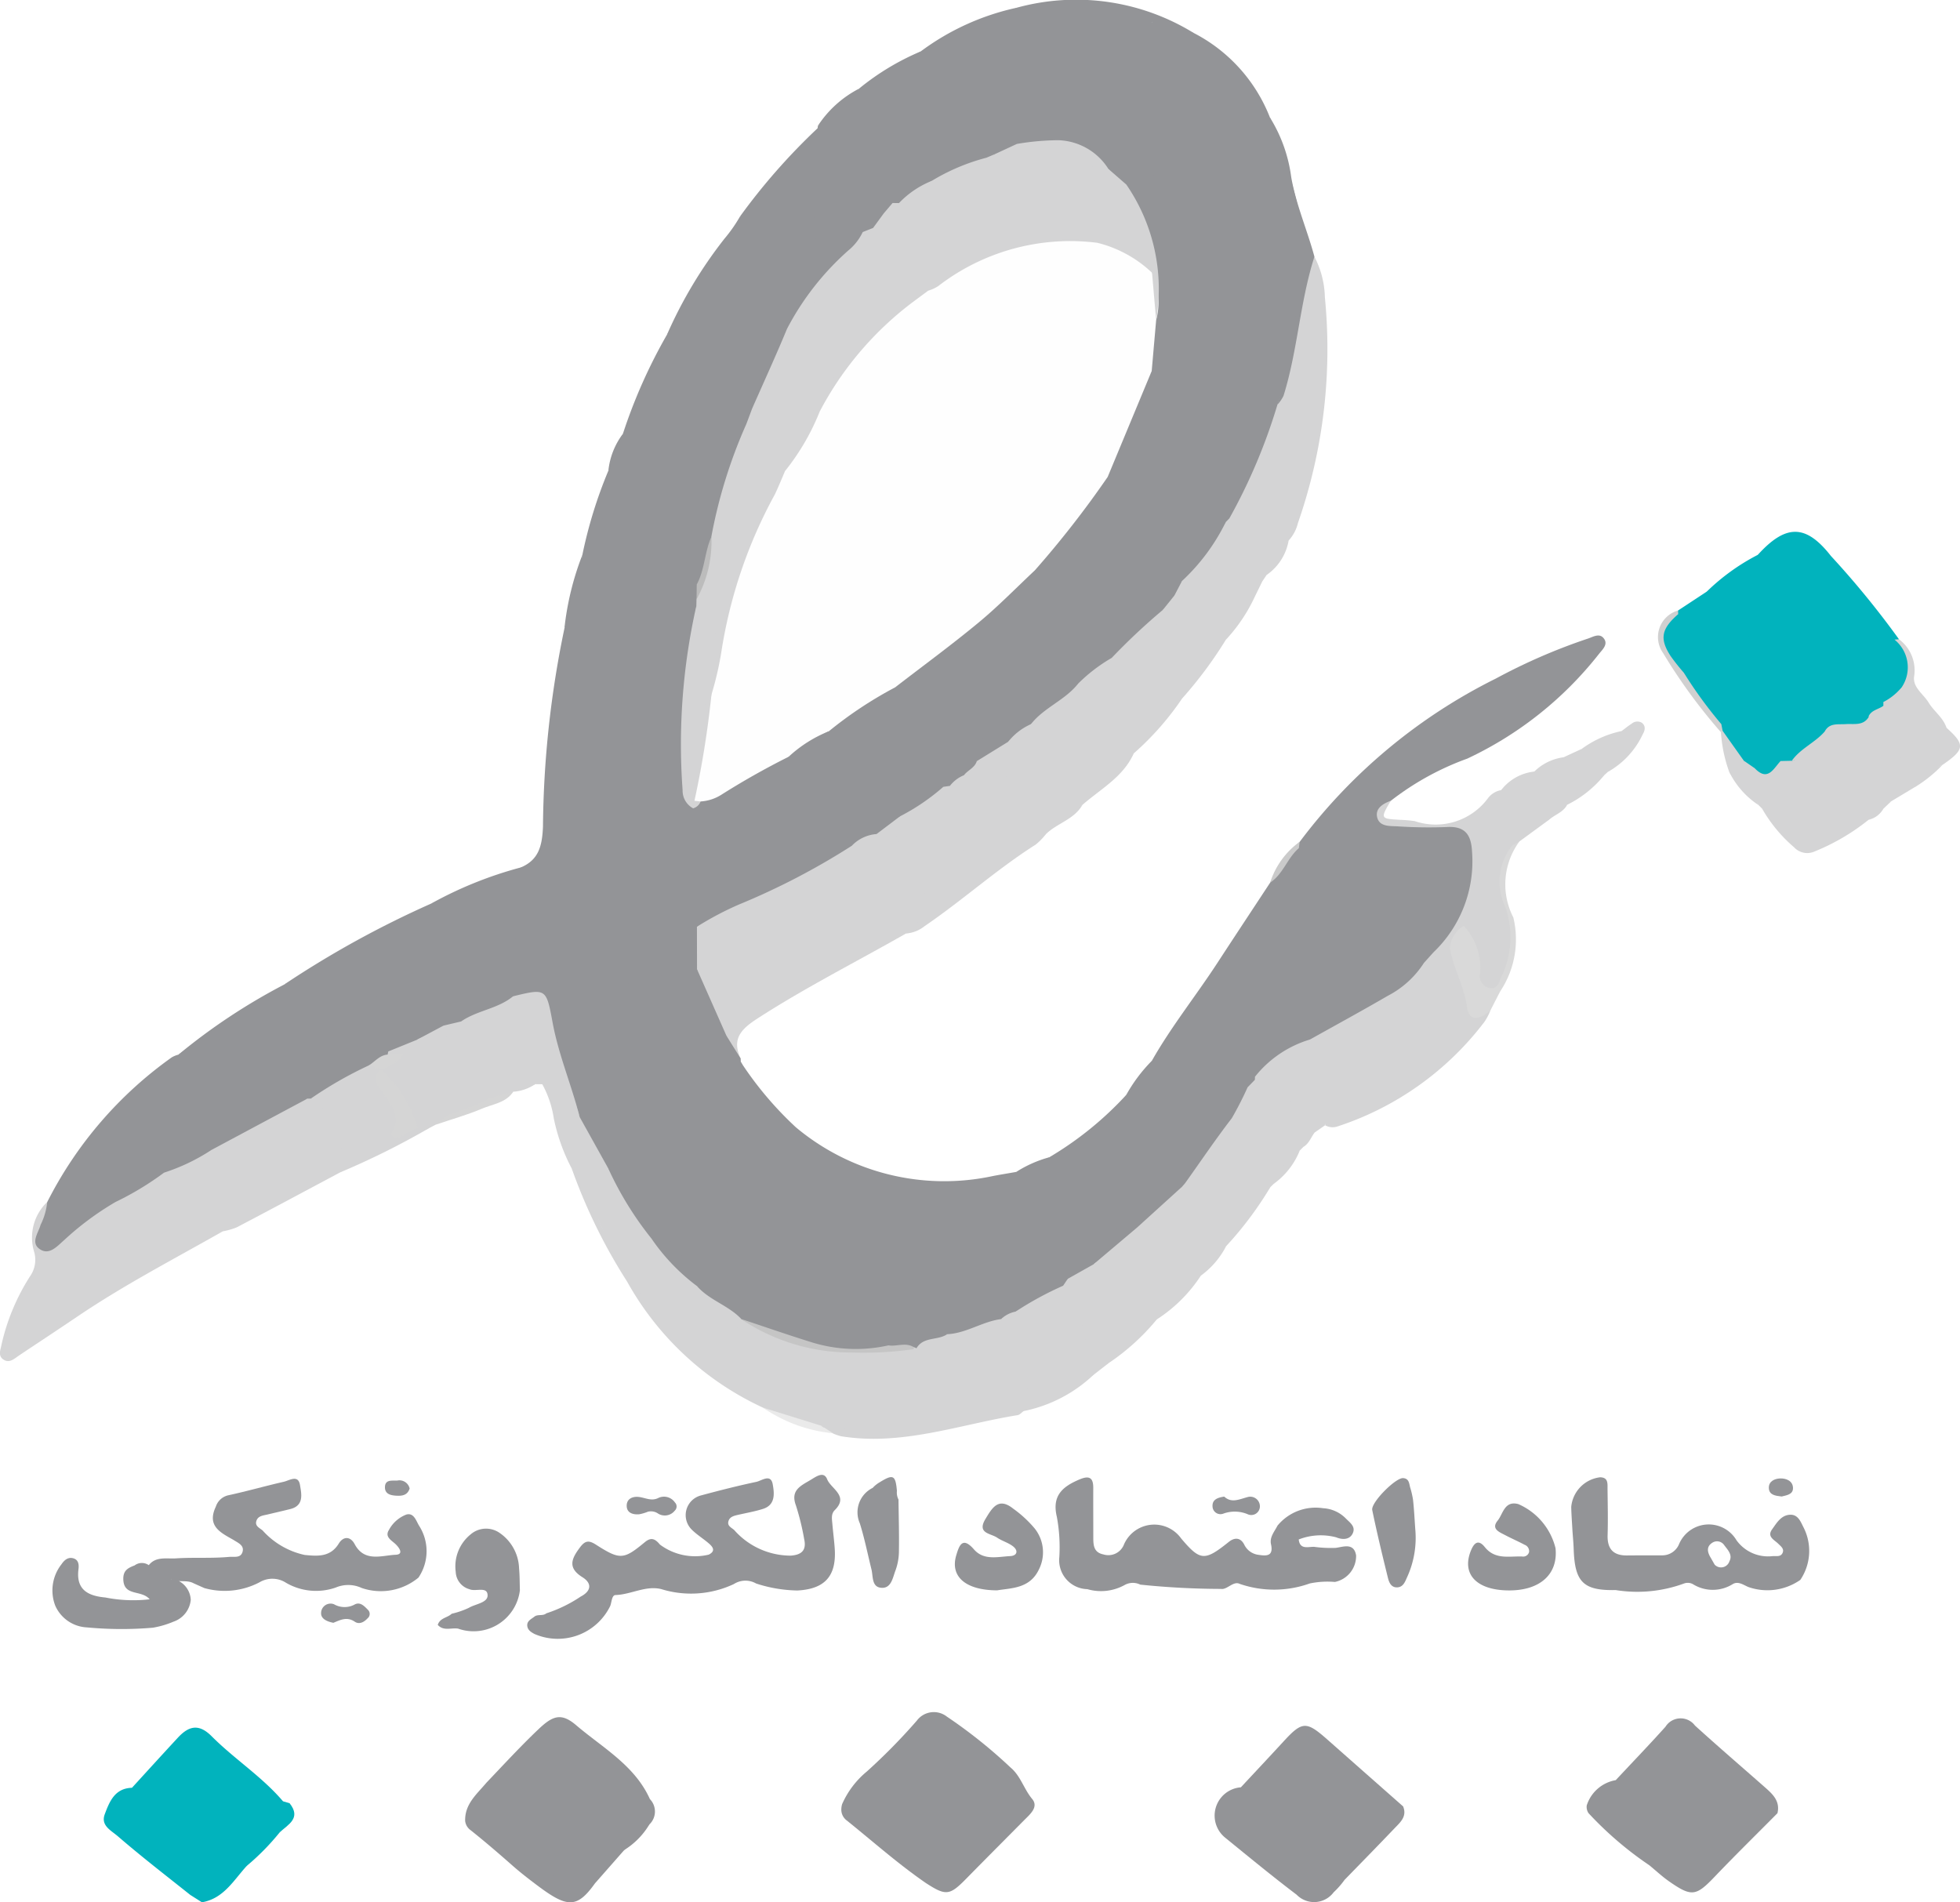<svg id="676a7770-950a-403d-bb54-874e293b84f6" data-name="Layer 2" xmlns="http://www.w3.org/2000/svg" viewBox="0 0 54.363 52.762">
  <defs>
    <style>
      .\35 ec780ef-0bae-431c-ab9e-53bb9830c1c7 {
        fill: #939497;
      }

      .\31 901f433-f088-466d-ba48-d9f04d58959d {
        fill: #d4d4d5;
      }

      .\33 7ecd914-0b5b-4531-b693-f4fa04bfc6b5 {
        fill: #01b3bd;
      }

      .\39 c9ac56d-a6a6-4484-9e5d-02af1aab9268 {
        fill: #d9d9d9;
      }

      .\36 0d5c496-185e-477b-b9d4-dffb2a85ebe6 {
        fill: #d0d0d0;
      }

      .\35 9d13887-026d-4a7f-ba08-792f5c89f1d2 {
        fill: #d5d5d5;
      }

      .\34 83c60d6-3b5c-41a6-b768-d6f37a29f47a {
        fill: #eaeaea;
      }

      .\37 23b0166-4be7-4942-82d3-a0df126b0c8d {
        fill: #cacaca;
      }

      .\33 1c0d867-220a-4dbe-8bf0-db3a6c0f2084 {
        fill: #bcbcbc;
      }

      .ab0d45dc-6e24-4596-8403-3add99b842e7 {
        fill: #fff;
      }

      .\36 20935bb-0d2f-41be-a69b-6de5d26935a0 {
        fill: #c5c5c5;
      }

      .d5c9a0e5-b644-404b-92b2-b59b7d54fd5c {
        fill: #fefefe;
      }
    </style>
  </defs>
  <title>namad</title>
  <g>
    <path class="5ec780ef-0bae-431c-ab9e-53bb9830c1c7" d="M34.078,1.97a4.463,4.463,0,0,1,2.115,2.348,18.291,18.291,0,0,1,.992,3.539,4.961,4.961,0,0,1-.072,2.627,7.735,7.735,0,0,0-.364,1.769,34.298,34.298,0,0,1-1.458,3.318c-.055.06-.108.122-.162.183a4.129,4.129,0,0,0-.663.619c-.229.285-.473.259-.626-.061a7.023,7.023,0,0,0-.397-.705.948.948,0,0,1,.331-1.268c.156-.089.386-.129.348-.372-.038-.246-.26-.284-.463-.322a2.427,2.427,0,0,0-.851-.058.42.42,0,0,1-.535-.494,1.402,1.402,0,0,1,.257-.954c.225-.243.061-.558.135-.83a3.817,3.817,0,0,0,.396-2.196,4.924,4.924,0,0,1,.047-1.886c.064-.235-.033-.066-.086-.04a.141.141,0,0,1-.142-.021,1.208,1.208,0,0,1-.257-1.106,4.805,4.805,0,0,0,.286-3.252,3.074,3.074,0,0,1,.026-1.18C33.386,1.503,33.696,1.855,34.078,1.97Z" transform="translate(-0.968 -1.055)"/>
    <path class="5ec780ef-0bae-431c-ab9e-53bb9830c1c7" d="M15.409,25.116c.509-.212.596-.611.619-1.13a27.877,27.877,0,0,1,.594-5.497c.152-.513.259-1.037.39-1.555a15.58,15.58,0,0,0,.454-1.497c.051-.137.033-.33.245-.327.158.002.221.136.263.271.02.065.023.152.071.188.788.6.518,1.498.643,2.283a1.312,1.312,0,0,1-.032.706,3.492,3.492,0,0,0-.026,1.797c.08.758.108,1.516.141,2.276.037.848-.066,1.69-.067,2.537-.001,1.218.014,2.437-.061,3.656a4.262,4.262,0,0,0,.247,1.647,1.949,1.949,0,0,1-.405,1.98.766.766,0,0,0-.241.634.435.435,0,0,1-.198.483.45.45,0,0,1-.165.039c-.274.019-.368-.188-.477-.378a7.783,7.783,0,0,0-.62-1.092c-.137-.881-.569-1.681-.718-2.559-.07-.411-.172-.772-.712-.714-.079.008-.152-.065-.207-.134a.318.318,0,0,1-.048-.157c.019-.331.325-.33.524-.452.38-.172.617-.05.715.342a4.612,4.612,0,0,1-.284-1.809.632.632,0,0,0-.234-.586A.848.848,0,0,1,15.409,25.116Z" transform="translate(-0.968 -1.055)"/>
    <path class="5ec780ef-0bae-431c-ab9e-53bb9830c1c7" d="M37.016,24.405a15.297,15.297,0,0,1,5.442-4.53,16.139,16.139,0,0,1,2.553-1.108c.138-.045.308-.156.428-.02.152.171-.025.323-.119.442a10.08,10.08,0,0,1-3.655,2.907,7.719,7.719,0,0,0-2.12,1.169c-.061.059-.132.107-.19.168-.081.086-.186.174-.14.304.048.134.198.13.306.136.607.033,1.212.087,1.822.074.52-.011.638.118.692.642A3.429,3.429,0,0,1,40.899,27.542a4.017,4.017,0,0,0-.34.322c-.303.189-.535.47-.844.654-.127.076-.237.219-.409.126-.215-.117-.015-.282-.036-.425a.974.974,0,0,1-1.336.447,4.575,4.575,0,0,0-.768-.26c-.569-.223-.699-.48-.52-1.068a.653.653,0,0,0-.009-.573c-.106-.028-.134.08-.202.118a.535.535,0,0,1-.648-.135c-.204-.174-.011-.331.082-.484.343-.562.684-1.124,1.037-1.679A.398.398,0,0,1,37.016,24.405Z" transform="translate(-0.968 -1.055)"/>
    <path class="5ec780ef-0bae-431c-ab9e-53bb9830c1c7" d="M17.949,33.469c.019-.081.074-.176.05-.241-.174-.467-.185-.836.387-1.057.244-.094.479-1.194.314-1.475a3.011,3.011,0,0,1-.316-1.579c.001-1.826.117-3.651.121-5.477a13.156,13.156,0,0,0-.186-3.324c-.105-.413.103-.883-.221-1.26a.05.05,0,0,1,.005-.049c.721-.67-.002-1.516.272-2.244a.478.478,0,0,0-.193-.586.932.932,0,0,1-.51-.916,3.75,3.75,0,0,0-.372,1.11c-.048.207-.025.452-.242.593-.064-.186.043-.35.064-.525a12.623,12.623,0,0,1,.72-2.33c.163-.332.267-.687.407-1.027l-.002.002c.145-.149.339-.239.497-.094.365.335.83.617.871,1.187A14.681,14.681,0,0,0,19.984,16.06c.01.051.016.125.059.133.694.134.395.698.482,1.095a.655.655,0,0,1,.067.408c-.014.086-.031.171-.044.257a12.015,12.015,0,0,0-.492,3.124,12.505,12.505,0,0,0,.234,2.2.768.768,0,0,1,.052,1.121.623.623,0,0,0,.14.866,1.454,1.454,0,0,0,.254.164c.535.357.579.594.21,1.1a2.556,2.556,0,0,0-.304.403,1.665,1.665,0,0,0-.046.969.628.628,0,0,1,.013.398c-.058.138-.098.299-.277.333a.376.376,0,0,1-.383-.192.953.953,0,0,0-.297-.309,2.086,2.086,0,0,0,.036,1.744,1.508,1.508,0,0,1,.161,1.438,2.914,2.914,0,0,0-.152.987,3.043,3.043,0,0,1-.741,1.682c-.067.099-.21.097-.331.066a.966.966,0,0,1-.595-.257C17.93,33.701,17.868,33.603,17.949,33.469Z" transform="translate(-0.968 -1.055)"/>
    <path class="1901f433-f088-466d-ba48-d9f04d58959d" d="M20.301,27.942l-.003-1.184a9.354,9.354,0,0,1,2.466-1.515c.6-.266,1.163-.599,1.751-.885.238-.142.395-.474.758-.326.047.016.1.062.139.053.684-.163.844.363,1.048.808.126.275.238.553.38.823.212.404-.069.696-.337.964a.744.744,0,0,1-.404.265c-1.374.785-2.788,1.496-4.12,2.358-.453.293-.723.566-.467,1.112-.37.017-.438-.32-.619-.525A8.006,8.006,0,0,1,20.301,27.942Z" transform="translate(-0.968 -1.055)"/>
    <path class="1901f433-f088-466d-ba48-d9f04d58959d" d="M7.149,35.206c-1.355.77-2.741,1.489-4.035,2.365-.534.361-1.072.715-1.608,1.073-.139.093-.28.24-.454.112-.149-.11-.062-.281-.037-.428a5.908,5.908,0,0,1,.783-1.869.795.795,0,0,0,.11-.706,1.362,1.362,0,0,1,.366-1.356c.255.145.198.355.123.573-.032.093-.078.203.027.275a.18.18,0,0,0,.228-.054,25.499,25.499,0,0,1,2.797-1.884,6.673,6.673,0,0,0,2.119-1.011,16.466,16.466,0,0,0,1.598-.831.273.273,0,0,1,.332.013c.141.305-.041.468-.268.612a5.769,5.769,0,0,1-1.335.637c.219-.162.472-.138.66.184a1.508,1.508,0,0,1,.237.97c-.046.355-.306.484-.583.666C7.862,34.777,7.516,35.007,7.149,35.206Z" transform="translate(-0.968 -1.055)"/>
    <path class="5ec780ef-0bae-431c-ab9e-53bb9830c1c7" d="M36.993,24.58c-.105.62-.686.96-.892,1.521-.058.158-.339.248-.183.459a.411.411,0,0,0,.36.139c.229-.097.039-.33.097-.503.151-.026.151.157.249.193.611.222.494.621.265,1.054a.422.422,0,0,0-.003.483c.359.432.995.253,1.414.62.094.082.46-.133.693-.23.145-.06.134-.223.176-.35a.278.278,0,0,1,.306-.213.233.233,0,0,1,.167.094c.106.211-.148.125-.181.205a2.883,2.883,0,0,0-.11.454c.468-.155.688-.602,1.111-.744.069.425-.224.654-.517.822a23.932,23.932,0,0,1-2.064,1.251,1.866,1.866,0,0,0-.458.311c-.552.262-1.21.359-1.538.976-.266.099-.358.339-.471.568-.126.255-.409.405-.549.142-.337-.635-.943-.575-1.481-.703-.353-.084-.618-.212-.47-.649.539-.951,1.224-1.804,1.82-2.718.485-.744.976-1.485,1.464-2.227A3.102,3.102,0,0,1,36.993,24.58Z" transform="translate(-0.968 -1.055)"/>
    <path class="5ec780ef-0bae-431c-ab9e-53bb9830c1c7" d="M5.519,33.579a8.279,8.279,0,0,1-1.346.814A8.087,8.087,0,0,0,2.746,35.452c-.186.162-.401.419-.658.26-.288-.178-.058-.454.006-.685a1.819,1.819,0,0,0,.183-.63,11.013,11.013,0,0,1,3.456-4.016.731.731,0,0,1,.185-.075c.268-.176.543-.34.8-.533.358-.269.622-.149.68.306a.698.698,0,0,0,.811.675,1.812,1.812,0,0,1,1.039.341c.302.205.068.403-.169.515-.741.348-1.426.798-2.145,1.187C6.458,33.054,5.967,33.278,5.519,33.579Z" transform="translate(-0.968 -1.055)"/>
    <path class="5ec780ef-0bae-431c-ab9e-53bb9830c1c7" d="M20.292,17.267l.044-.65c-.109-.121-.183-0-.269.029-.354.122-.515-.007-.457-.382a6.59,6.59,0,0,0-.325-2.261,1.241,1.241,0,0,0-1.039-.919A14.658,14.658,0,0,1,19.468,10.336a8.747,8.747,0,0,0,.653-1.081c.072-.118.139-.239.307-.215.17.025.315.138.307.291-.026.518.508.883.356,1.447-.053.196.169.263.36.171.126-.06.186-.195.291-.279A.466.466,0,0,1,22.309,10.619a.353.353,0,0,1,.132.491,9.315,9.315,0,0,0-.349,1.368,16.337,16.337,0,0,0-1.147,3.533c.008.414-.296.72-.384,1.104A.203.203,0,0,1,20.292,17.267Z" transform="translate(-0.968 -1.055)"/>
    <path class="5ec780ef-0bae-431c-ab9e-53bb9830c1c7" d="M5.519,33.579c.17-.343.56-.357.827-.554.657-.486,1.502-.671,2.068-1.314.108-.123.381-.094.574-.15.095-.028.198-.082.186-.207-.01-.106-.113-.118-.194-.131-.385-.062-.782-.4-1.146.071a.291.291,0,0,1-.414.062c-.162-.136.014-.236.081-.339.133-.205.022-.266-.163-.301A2.076,2.076,0,0,1,6.898,30.603c-.19-.083-.249-.203.001-.29.211-.074.343-.182.196-.408-.162-.249-.314-.069-.464.032a1.743,1.743,0,0,1-.715.37A16.764,16.764,0,0,1,8.849,28.363c.533-.255,1.032-.572,1.546-.861.713-.401,1.315-.042,1.364.796a.942.942,0,0,1-.135.584c-.122.192-.018.313.176.29a.512.512,0,0,1,.616.394c.103.311-.166.409-.324.569-.06.06-.122.118-.179.181a.867.867,0,0,1-.1.101c-.19.102-.353.247-.546.343a3.142,3.142,0,0,1-1.659.856.299.299,0,0,1-.116-.088q-1.331.711-2.661,1.423A5.399,5.399,0,0,1,5.519,33.579Z" transform="translate(-0.968 -1.055)"/>
    <path class="5ec780ef-0bae-431c-ab9e-53bb9830c1c7" d="M16.122,45.802a3.84,3.84,0,0,0,.952-.464c.287-.149.327-.363.048-.538-.412-.257-.306-.508-.074-.818.143-.191.239-.219.45-.084.671.43.769.416,1.356-.07.174-.144.284-.095.419.068a1.627,1.627,0,0,0,1.354.278c.199-.101.113-.214.001-.311-.153-.132-.329-.239-.472-.381a.564.564,0,0,1,.26-.951c.507-.137,1.016-.266,1.529-.375.151-.032.402-.236.456.069.043.241.083.568-.268.68-.225.072-.459.112-.69.165-.118.027-.244.054-.274.191-.027.122.091.166.163.231a2.09,2.09,0,0,0,1.57.71c.307-.022.438-.155.371-.457A6.986,6.986,0,0,0,23.043,42.807c-.155-.416.131-.54.395-.697.157-.093.377-.266.472-.026.105.265.611.461.211.856-.109.108-.077.253-.066.387.02.237.053.472.067.709.042.748-.292,1.094-1.037,1.133a3.87,3.87,0,0,1-1.145-.194.595.595,0,0,0-.617.015,2.791,2.791,0,0,1-2.015.14c-.432-.105-.836.151-1.267.165-.106.003-.105.194-.147.302a1.618,1.618,0,0,1-2.099.779c-.087-.046-.184-.102-.201-.214-.022-.146.105-.196.195-.267C15.886,45.818,16.025,45.885,16.122,45.802Z" transform="translate(-0.968 -1.055)"/>
    <path class="5ec780ef-0bae-431c-ab9e-53bb9830c1c7" d="M11.737,30.218c.054-.185.226-.242.366-.329.155-.097.048-.194.029-.302-.028-.152-.084-.21-.236-.148a.243.243,0,0,1-.147.028c-.246-.082-.595.101-.74-.183-.16-.313.241-.34.369-.512a.859.859,0,0,0-.23-1.119c-.565-.463-.908.073-1.288.278a3.966,3.966,0,0,1-1.01.431,27.236,27.236,0,0,1,4.074-2.244c.433-.145.851-.326,1.272-.502.4-.168.554-.105.66.318a.997.997,0,0,0,.276.532c.517.446.477,1.093.635,1.668.012.042-.034.093-.063.135l-.506.308a1.842,1.842,0,0,1-1.099.67c-.29.039-.466.264-.7.394-.287.112-.44.442-.775.477C12.318,30.052,12.062,30.453,11.737,30.218Z" transform="translate(-0.968 -1.055)"/>
    <path class="1901f433-f088-466d-ba48-d9f04d58959d" d="M17.047,32.039l.797,1.432a9.82,9.82,0,0,1,1.373,1.851,3.017,3.017,0,0,0,1.273,1.202c.302.44.875.599,1.131,1.088-.013.189.089.255.263.302a1.911,1.911,0,0,1,1.196.6.233.233,0,0,0,.178.088c.478-.005.511.273.501.669a.899.899,0,0,1-1.218.909,6.017,6.017,0,0,1-2.341-1.457A11.295,11.295,0,0,1,17.757,35.349a12.523,12.523,0,0,0-.93-1.881A5.224,5.224,0,0,1,16.327,32.068a2.825,2.825,0,0,0-.318-.94c.328-.279.552-.104.736.18A3.889,3.889,0,0,1,17.047,32.039Z" transform="translate(-0.968 -1.055)"/>
    <path class="5ec780ef-0bae-431c-ab9e-53bb9830c1c7" d="M37.295,44.974a2.931,2.931,0,0,1-1.94.012c-.178-.091-.353.17-.522.139a22.133,22.133,0,0,1-2.238-.119.466.466,0,0,0-.434.011,1.354,1.354,0,0,1-1.034.115.803.803,0,0,1-.777-.891,4.634,4.634,0,0,0-.069-1.115c-.142-.587.159-.839.625-1.036.261-.111.387-.065.385.234-.002.458.001.916.001,1.375-0.0.213.011.415.279.469a.464.464,0,0,0,.574-.281.916.916,0,0,1,1.584-.161c.532.627.649.633,1.323.094.16-.128.323-.121.424.071a.507.507,0,0,0,.392.288c.217.033.429.051.353-.292-.044-.2.097-.352.18-.517a1.369,1.369,0,0,1,1.265-.483.952.952,0,0,1,.628.282c.114.117.289.229.189.425-.099.193-.326.155-.454.1a1.682,1.682,0,0,0-1.033.057l-.006.003c.032.294.268.197.428.204a3.443,3.443,0,0,0,.598.029c.201-.025.505-.155.565.208a.734.734,0,0,1-.588.737A2.387,2.387,0,0,0,37.295,44.974Z" transform="translate(-0.968 -1.055)"/>
    <path class="5ec780ef-0bae-431c-ab9e-53bb9830c1c7" d="M32.913,30.48a.712.712,0,0,0,.6.398,8.485,8.485,0,0,1,.941.204c.329.086.703.146.533.718.439-.23.318-.817.787-.88a.206.206,0,0,1,.074.116,2.081,2.081,0,0,1-.091.341,4.669,4.669,0,0,1-1.128,1.721c-.262.244-.361.615-.645.843a1.955,1.955,0,0,1-.145.162,5.773,5.773,0,0,1-1.304,1.159c-.125.052-.25.104-.371.165-.211.106-.388.043-.444-.171a3.262,3.262,0,0,0-.389-.764.966.966,0,0,1-.153-.68,7.235,7.235,0,0,0,.218-1.391c.007-.253.282-.367.442-.531a1.744,1.744,0,0,0,.371-.473A4.381,4.381,0,0,1,32.913,30.48Z" transform="translate(-0.968 -1.055)"/>
    <path class="5ec780ef-0bae-431c-ab9e-53bb9830c1c7" d="M7.444,43.766c-.358-.203-.745-.383-.49-.922a.47.47,0,0,1,.351-.317c.513-.111,1.019-.256,1.531-.373.159-.036.404-.21.453.091.039.24.12.568-.269.665-.213.053-.427.102-.641.153-.115.027-.248.036-.296.165-.057.151.083.204.169.276a2.192,2.192,0,0,0,1.166.679c.355.034.712.067.947-.317.122-.199.318-.21.44.017.273.511.753.311,1.137.295.249-.011.081-.224-.029-.319-.12-.102-.27-.193-.157-.37a.921.921,0,0,1,.482-.426c.206-.058.269.165.351.305a1.305,1.305,0,0,1-.015,1.444,1.637,1.637,0,0,1-1.572.288.887.887,0,0,0-.719-.014,1.654,1.654,0,0,1-1.38-.13.697.697,0,0,0-.738-.014,2.081,2.081,0,0,1-1.532.159c-.263-.316-.626-.269-.976-.271-.258-.002-.516.002-.587-.33.196-.29.51-.205.778-.222.486-.032.975.004,1.463-.04.151-.014.331.041.384-.14C7.749,43.915,7.568,43.848,7.444,43.766Z" transform="translate(-0.968 -1.055)"/>
    <path class="5ec780ef-0bae-431c-ab9e-53bb9830c1c7" d="M44.582,43.511c-.012-.22-.029-.44-.034-.66a.912.912,0,0,1,.801-.822c.233.004.204.183.206.33.005.424.015.848.002,1.271-.012.383.154.571.538.567.322-.003.644-.003.966-.003a.503.503,0,0,0,.477-.309.894.894,0,0,1,1.594-.109,1.08,1.08,0,0,0,1.007.439c.099-.005.217.027.27-.086.054-.116-.047-.185-.117-.255-.113-.113-.323-.195-.171-.404.126-.174.246-.389.493-.402.229-.012.299.2.382.36a1.434,1.434,0,0,1-.094,1.447,1.595,1.595,0,0,1-1.445.196c-.142-.062-.281-.167-.428-.08a1.043,1.043,0,0,1-1.108.001.3.3,0,0,0-.245-.017,3.764,3.764,0,0,1-1.895.182c-.908.02-1.135-.231-1.165-1.138C44.61,43.849,44.594,43.68,44.582,43.511Z" transform="translate(-0.968 -1.055)"/>
    <path class="1901f433-f088-466d-ba48-d9f04d58959d" d="M35.066,15.433a15.75,15.75,0,0,0,1.333-3.154,11.307,11.307,0,0,0,.566-2.511,3.022,3.022,0,0,1,.46-1.593,2.555,2.555,0,0,1,.29,1.124,14.65,14.65,0,0,1-.746,6.26,1.118,1.118,0,0,1-.259.489c-.245.292-.396.645-.612.956l-.11.163c-.381.09-.543-.011-.468-.339a6.271,6.271,0,0,0,.073-.69C35.669,15.479,35.676,15.48,35.066,15.433Z" transform="translate(-0.968 -1.055)"/>
    <path class="5ec780ef-0bae-431c-ab9e-53bb9830c1c7" d="M21.828,12.392a3.205,3.205,0,0,1,.359-1.151c.055-.134.18-.3.019-.413-.19-.133-.29.048-.401.179-.438.513-.888.547-.982.036a3.219,3.219,0,0,0-.473-1.55c-.019-.024.092-.15.156-.249-.293-.107-.346.148-.451.288-.199.266-.26.631-.587.804A12.298,12.298,0,0,1,21.062,7.675a4.136,4.136,0,0,0,.427-.609c.147-.043.295-.233.445-.026a.473.473,0,0,1,.006.569c-.11.166-.319.315-.241.529a4.367,4.367,0,0,0,.419,1.13c.205.281.418.13.621-.086a2.549,2.549,0,0,0,.547-2.217c-.052-.42-.043-.844-.098-1.26a.804.804,0,0,1,.427-.885.374.374,0,0,1,.525.157,2.414,2.414,0,0,1,.374,1.425.931.931,0,0,0,.425,1.081.843.843,0,0,1-.466.867c-.402.286-.673.703-1.053,1.012-.151.123-.165.351-.234.538-.277.759-.615,1.494-.942,2.233C22.168,12.31,22.068,12.467,21.828,12.392Z" transform="translate(-0.968 -1.055)"/>
    <path class="5ec780ef-0bae-431c-ab9e-53bb9830c1c7" d="M20.301,36.727A5.569,5.569,0,0,1,19.035,35.405c.16-.115.23.104.349.087-.254-.219-.329-.385-.126-.673.488-.693.371-1.569.744-2.291a.483.483,0,0,0,.029-.349c-.21-.651.154-1.184.375-1.732a1.36,1.36,0,0,1,.71-.666l.396.634q0.0.048.004.097a.265.265,0,0,1,.05.207c-.101.21-.294.365-.327.619a18.849,18.849,0,0,1-.357,2.205,1.056,1.056,0,0,0,.244.911,6.923,6.923,0,0,0,.931,1.137c.314.244.245.987-.082,1.325-.442.456-.484.451-1.065.157A3.972,3.972,0,0,0,20.301,36.727Z" transform="translate(-0.968 -1.055)"/>
    <path class="1901f433-f088-466d-ba48-d9f04d58959d" d="M16.827,33.469a2.063,2.063,0,0,1,.487.739,10.561,10.561,0,0,0,4.54,5.59,1.322,1.322,0,0,0,1.38.068c.244-.141.326-.208.236-.527-.079-.283-.014-.5-.419-.609-.256-.069-.425-.436-.77-.52a1.586,1.586,0,0,1-1.135-.607l.378.032.079-.013a4.327,4.327,0,0,1,1.41.472,3.676,3.676,0,0,0,1.658.339c.15.031.302.05.451.08a1.394,1.394,0,0,1,1.057,1.744.649.649,0,0,1-.679.555,7.862,7.862,0,0,1-1.663-.11,6.848,6.848,0,0,1-1.712-.607A8.282,8.282,0,0,1,18.361,36.6,15.289,15.289,0,0,1,16.827,33.469Z" transform="translate(-0.968 -1.055)"/>
    <path class="5ec780ef-0bae-431c-ab9e-53bb9830c1c7" d="M26.505,2.481a6.91,6.91,0,0,1,2.652-1.209c.07.181-.068.262-.186.301a1.977,1.977,0,0,0-.659.454c-.614.206-.581.197-.404.839A10.649,10.649,0,0,1,28.098,4.621c.035.343.128.358.394.289.252-.066.529-.21.713.13-.042.329-.378.294-.559.453-.088.047-.177.095-.265.143a10.978,10.978,0,0,0-1.459.677c-.42.013-.629.462-1.035.503a.826.826,0,0,1-.225-.014c-.313-.164-.254-.413-.116-.643a5.147,5.147,0,0,0,.368-.83c.175-.456.09-.665-.328-.928-.169-.106-.393-.159-.467-.366A.59.59,0,0,1,25.318,3.24C25.711,2.982,26.105,2.727,26.505,2.481Z" transform="translate(-0.968 -1.055)"/>
    <path class="5ec780ef-0bae-431c-ab9e-53bb9830c1c7" d="M23.653,4.937a.48.48,0,0,0-.233.514c.075.841.122,1.685.192,2.527a.797.797,0,0,1-.204.699,2.427,2.427,0,0,0-.479.711c-.104.218-.223.436-.521.394a.676.676,0,0,1-.615-.46,5.006,5.006,0,0,0-.406-1.084c-.15-.264.03-.492.248-.699.195-.185.331-.449-.147-.473a17.306,17.306,0,0,1,2.157-2.454A.219.219,0,0,1,23.653,4.937Z" transform="translate(-0.968 -1.055)"/>
    <path class="1901f433-f088-466d-ba48-d9f04d58959d" d="M33.755,20.429a7.908,7.908,0,0,1-1.341,1.522c-.212.257-.472.466-.704.702a.549.549,0,0,1-.682-.171,2.348,2.348,0,0,1-.547-.849c-.137-.367-.318-.546-.716-.386a.222.222,0,0,1-.232-.069c-.148-.284.051-.422.233-.579.303-.261.705-.389.957-.717a9.648,9.648,0,0,0,.949-.822,2.546,2.546,0,0,1,.547-.357c.208-.133.437-.351.682-.157.266.211.584.427.509.859-.049.281.071.556.004.851C33.372,20.437,33.704,20.232,33.755,20.429Z" transform="translate(-0.968 -1.055)"/>
    <path class="5ec780ef-0bae-431c-ab9e-53bb9830c1c7" d="M32.21,31.419a.511.511,0,0,1-.165.412c-.751.597-.428,1.486-.599,2.239a.459.459,0,0,0,.195.39c.35.174.322.466.283.818l.59-.18c.073.322-.224.415-.385.569a9.511,9.511,0,0,1-.746.591,1.344,1.344,0,0,1-.787.413c-.33.035-.517-.101-.528-.445-.004-.137-.004-.29-.123-.371a1.381,1.381,0,0,1-.566-1.226c-.007-.356-.357-.566-.376-.914A.155.155,0,0,1,29.108,33.624a2.762,2.762,0,0,0,.963-.471A9.366,9.366,0,0,0,32.21,31.419Z" transform="translate(-0.968 -1.055)"/>
    <path class="5ec780ef-0bae-431c-ab9e-53bb9830c1c7" d="M28.137,1.778c.313-.222.725-.247,1.02-.506a6.221,6.221,0,0,1,4.92.698c-.406-.009-.731-.338-1.15-.294-.523.092-1.024-.161-1.593-.119a3.886,3.886,0,0,1,.449,1.291,2.525,2.525,0,0,1-.286,1.452.622.622,0,0,1-.588.407.385.385,0,0,0-.363.201,1.77,1.77,0,0,1-.895.074c-.427-.003-.595-.289-.354-.631a1.449,1.449,0,0,0,.119-1.659.42.42,0,0,1-.054-.244c.029-.295-.12-.339-.371-.296-.22.038-.426-.086-.647-.1C28.208,2.044,28.084,1.961,28.137,1.778Z" transform="translate(-0.968 -1.055)"/>
    <path class="37ecd914-0b5b-4531-b693-f4fa04bfc6b5" d="M49.723,16.444c.773-.851,1.329-.861,2.026.029a24.787,24.787,0,0,1,1.889,2.312.227.227,0,0,1-.116.092c-.437.001-.45-.476-.731-.65-.086-.118-.154-.263-.341-.233-.156.03-.153.141-.156.267-.013.613.002,1.226-.011,1.839a.772.772,0,0,0,.549.755.317.317,0,0,1,.064.137c-.011.24-.155.315-.374.309a1.289,1.289,0,0,0-.734.162,9.513,9.513,0,0,0-1.046.818.63.63,0,0,1-.153.025.337.337,0,0,1-.286-.091c-.123-.176-.043-.314.083-.447a2.397,2.397,0,0,0,.454-2.181,2.049,2.049,0,0,1-.003-.79,5.854,5.854,0,0,0,.007-2.113c-.021-.146-.071-.262-.244-.265-.266-.05-.442.279-.72.172A.226.226,0,0,1,49.723,16.444Z" transform="translate(-0.968 -1.055)"/>
    <path class="5ec780ef-0bae-431c-ab9e-53bb9830c1c7" d="M29.156,33.672q-.046.003-.091.01c-.237.476-.707.447-1.125.488a3.847,3.847,0,0,0-.592.052,5.496,5.496,0,0,1-.613.024,2.175,2.175,0,0,0-.707-.132c-.525-.232-1.13-.185-1.655-.472a.58.58,0,0,1-.562.696,1.769,1.769,0,0,0-.617.223,1.195,1.195,0,0,1-1.771-.82,3.828,3.828,0,0,1,0-1.51.667.667,0,0,1,.435-.633c.309-.076.334.278.481.401a1.847,1.847,0,0,0-.475-.481c-.266-.149-.61-.375-.355-.804l.006-.203a9.667,9.667,0,0,0,1.528,1.811,6.411,6.411,0,0,0,5.462,1.352c.215-.042.431-.076.646-.114a.067.067,0,0,1,.03.073Q29.169,33.672,29.156,33.672Z" transform="translate(-0.968 -1.055)"/>
    <path class="1901f433-f088-466d-ba48-d9f04d58959d" d="M40.726,27.469a3.488,3.488,0,0,0,1.071-2.789c-.022-.467-.188-.72-.708-.686a13.105,13.105,0,0,1-1.367-.02c-.215-.009-.494.008-.556-.248-.06-.251.161-.38.378-.462-.293.498-.293.498.261.53a3.695,3.695,0,0,1,.402.035,1.804,1.804,0,0,0,2.023-.623.585.585,0,0,1,.377-.237,7.33,7.33,0,0,1,.378,1.555,1.434,1.434,0,0,0-.202,1.654,2.63,2.63,0,0,1-.164,2.152c-.085.198-.204.372-.453.317a.459.459,0,0,1-.385-.418c-.027-.203-.011-.408-.051-.608-.057-.288-.207-.325-.425-.141-.174.03-.312.205-.513.124A.144.144,0,0,1,40.726,27.469Z" transform="translate(-0.968 -1.055)"/>
    <path class="1901f433-f088-466d-ba48-d9f04d58959d" d="M9.492,31.528l.099-.004c.724.081.731.079.933.835.111.413.415.856-.117,1.211-.956.51-1.911,1.022-2.871,1.526a1.933,1.933,0,0,1-.388.111c.318-.326.729-.531,1.049-.867a.904.904,0,0,0,.173-1.252c-.279-.461-.641-.147-.973-.089a.251.251,0,0,1-.14.014C7.948,32.434,8.849,32.172,9.492,31.528Z" transform="translate(-0.968 -1.055)"/>
    <path class="1901f433-f088-466d-ba48-d9f04d58959d" d="M17.047,32.039a1.412,1.412,0,0,0-1.038-.911l-.199-.002c-.149.087-.328.053-.484.122a.367.367,0,0,1-.555-.263,2.852,2.852,0,0,0-.93-1.394.526.526,0,0,1-.11-.168.167.167,0,0,1,.112-.203c.48-.109.88-.419,1.357-.532.914-.222.92-.223,1.095.728C16.461,30.315,16.823,31.157,17.047,32.039Z" transform="translate(-0.968 -1.055)"/>
    <path class="1901f433-f088-466d-ba48-d9f04d58959d" d="M11.737,30.218l.794-.323a1.682,1.682,0,0,1,.421-.149c.251-.014.434-.352.738-.114a1.615,1.615,0,0,1,.793,1.106c.022.267.067.532.08.799a.402.402,0,0,1-.357.243,5.016,5.016,0,0,0-1.149.467l-.201.106a.611.611,0,0,1-.297.07c-.146-.04-.213-.164-.278-.279a10.491,10.491,0,0,0-.844-1.332.313.313,0,0,1,.022-.141c.083-.124.281-.166.26-.365Q11.728,30.261,11.737,30.218Z" transform="translate(-0.968 -1.055)"/>
    <path class="1901f433-f088-466d-ba48-d9f04d58959d" d="M33.837,33.874c.43-.603.845-1.218,1.297-1.805a9.56,9.56,0,0,0,.436-.853A6.365,6.365,0,0,0,36.806,32.27c.168.119.348.215.351.455a.257.257,0,0,1-.041.143l-.098.099c-.261.291-.475.618-.719.921l-.097.094c-.271.321-.536.647-.776.993-.057.083-.128.172-.244.149a.267.267,0,0,1-.212-.255,2.46,2.46,0,0,0-.128-.746c-.118-.272-.267-.496-.606-.233C34.11,33.988,33.963,34.035,33.837,33.874Z" transform="translate(-0.968 -1.055)"/>
    <path class="1901f433-f088-466d-ba48-d9f04d58959d" d="M26.099,26.946l.309-.301c.399-.313.622-.79,1.032-1.097a.441.441,0,0,0,.112-.472,2.854,2.854,0,0,0-.649-1.29c-.287-.287-.339-.475-.035-.734a1.649,1.649,0,0,0,.254-.374.935.935,0,0,1,.523-.281c.719-.215.732-.221,1.047.505.22.508.466.968,1.072,1.088.108.021.154.123.209.207a1.759,1.759,0,0,1-.281.285c-1.079.685-2.029,1.546-3.084,2.264A.918.918,0,0,1,26.099,26.946Z" transform="translate(-0.968 -1.055)"/>
    <path class="5ec780ef-0bae-431c-ab9e-53bb9830c1c7" d="M15.704,28.271a.878.878,0,0,1-.345-.779c.032-.561-.492-.849-.747-1.272-.042-.07-.145-.117-.161-.188-.085-.387-.076-.382-.475-.22a2.366,2.366,0,0,1-1.054.307,10.924,10.924,0,0,1,2.485-1.003c.236.009.531-.039.279.362a.198.198,0,0,0,.132.286.703.703,0,0,1,.481,1.0.394.394,0,0,0,.016.344.966.966,0,0,1,.096.862.82.82,0,0,0,.254.688.334.334,0,0,1,.071.416c-.033.051-.104.115-.153.112-.209-.015-.185-.214-.226-.344C16.256,28.51,16.113,28.244,15.704,28.271Z" transform="translate(-0.968 -1.055)"/>
    <path class="5ec780ef-0bae-431c-ab9e-53bb9830c1c7" d="M5.11,44.478a2.806,2.806,0,0,0,.873.154.825.825,0,0,1,.651.469L6.34,44.97c-.183-.101-.403-.022-.535-.097-.116-.046-.085.04-.074-.027.002-.013.017-.006.05.004a.625.625,0,0,1,.478.578.711.711,0,0,1-.478.605,2.56,2.56,0,0,1-.573.168A10.251,10.251,0,0,1,3.384,46.193a1.015,1.015,0,0,1-.881-.597,1.175,1.175,0,0,1,.17-1.154c.081-.12.187-.211.338-.163.137.044.149.177.134.297-.074.572.265.744.746.787a3.969,3.969,0,0,0,1.228.05c-.227-.272-.716-.07-.731-.552-.008-.253.136-.319.314-.388A.334.334,0,0,1,5.11,44.478Z" transform="translate(-0.968 -1.055)"/>
    <path class="1901f433-f088-466d-ba48-d9f04d58959d" d="M29.36,40.193c-.055.039-.106.102-.166.112-1.624.263-3.209.86-4.897.586a1.391,1.391,0,0,1-.237-.083l.047-.053a7.445,7.445,0,0,1,1.062.009,3.032,3.032,0,0,0,1.41-.352c.364-.135.355-.507.381-.825a.594.594,0,0,0-.344-.673c-.179-.073-.349-.141-.383-.362a.252.252,0,0,1,.039-.147.31.31,0,0,1,.124-.089c.658-.171,1.236-.621,1.975-.524.292.038.453.08.48.428a12.084,12.084,0,0,1,.169,1.448C29.01,39.935,29.267,40.006,29.36,40.193Z" transform="translate(-0.968 -1.055)"/>
    <path class="5ec780ef-0bae-431c-ab9e-53bb9830c1c7" d="M29.369,51.545c-.534.539-1.07,1.076-1.602,1.618-.46.468-.562.481-1.12.119-.771-.531-1.47-1.154-2.199-1.739a.373.373,0,0,1-.145-.307.547.547,0,0,1,.022-.141,2.455,2.455,0,0,1,.685-.905,16.347,16.347,0,0,0,1.388-1.412.587.587,0,0,1,.834-.11,13.762,13.762,0,0,1,1.765,1.411c.278.231.369.595.598.87C29.785,51.176,29.535,51.377,29.369,51.545Z" transform="translate(-0.968 -1.055)"/>
    <path class="5ec780ef-0bae-431c-ab9e-53bb9830c1c7" d="M45.783,50.429c.46-.493.928-.979,1.379-1.481a.496.496,0,0,1,.818-.033c.636.578,1.288,1.138,1.932,1.705.219.193.436.386.356.726-.58.585-1.168,1.162-1.737,1.757-.521.546-.641.572-1.271.132-.192-.134-.365-.297-.547-.446A9.694,9.694,0,0,1,45.026,51.343a.315.315,0,0,1-.048-.213A1.028,1.028,0,0,1,45.783,50.429Z" transform="translate(-0.968 -1.055)"/>
    <path class="5ec780ef-0bae-431c-ab9e-53bb9830c1c7" d="M35.385,50.628c.392-.421.786-.84,1.175-1.263.528-.575.636-.582,1.232-.055q1.046.924,2.093,1.847c.117.284-.084.446-.245.615-.456.478-.919.95-1.38,1.424a2.289,2.289,0,0,1-.301.343.677.677,0,0,1-1.027.068c-.67-.508-1.319-1.042-1.971-1.573A.787.787,0,0,1,35.385,50.628Z" transform="translate(-0.968 -1.055)"/>
    <path class="1901f433-f088-466d-ba48-d9f04d58959d" d="M40.795,27.578l.386-.227c.444.155.498.589.584.941a1.076,1.076,0,0,0,.538.796,1.57,1.57,0,0,1-.163.31,8.385,8.385,0,0,1-4.078,2.901.429.429,0,0,1-.341-.033l.015-.075a.803.803,0,0,1,.535-.425c.406-.12.78-.329,1.174-.485a1.668,1.668,0,0,0,.838-1.864c-.088-.319-.502-.36-.521-.706A7.384,7.384,0,0,1,40.795,27.578Z" transform="translate(-0.968 -1.055)"/>
    <path class="1901f433-f088-466d-ba48-d9f04d58959d" d="M12.548,32.349l.308.004A21.823,21.823,0,0,1,10.408,33.57a1.939,1.939,0,0,0-.817-2.046,11.034,11.034,0,0,1,1.607-.919c.13-.022.293-.14.33.112l0.0 0c-.04.453.402.652.539,1.019C12.157,31.975,12.244,32.259,12.548,32.349Z" transform="translate(-0.968 -1.055)"/>
    <path class="5ec780ef-0bae-431c-ab9e-53bb9830c1c7" d="M15.388,45.163A1.294,1.294,0,0,1,13.675,46.227c-.188-.032-.403.077-.565-.104.061-.197.269-.195.386-.309a2.366,2.366,0,0,0,.476-.164c.184-.11.523-.139.52-.346-.004-.261-.33-.094-.502-.17a.521.521,0,0,1-.382-.483,1.139,1.139,0,0,1,.412-1.037.656.656,0,0,1,.803-.044,1.24,1.24,0,0,1,.542.985C15.384,44.756,15.381,44.96,15.388,45.163Z" transform="translate(-0.968 -1.055)"/>
    <path class="5ec780ef-0bae-431c-ab9e-53bb9830c1c7" d="M18.284,52.366l-.814.926c-.496.692-.763.684-1.589.065-.24-.18-.48-.365-.706-.565-.378-.333-.76-.662-1.155-.976a.364.364,0,0,1-.15-.251c-.017-.472.323-.746.587-1.062.477-.5.944-1.009,1.446-1.486.396-.376.631-.465,1.045-.112.733.626,1.623,1.11,2.046,2.05a.494.494,0,0,1-.016.704.18.18,0,0,1-.267-.008,1.702,1.702,0,0,0-.459-.593c-.448-.387-.901-.768-1.334-1.172-.239-.223-.509-.319-.752-.036-.354.412-.747.784-1.12,1.177a.437.437,0,0,0,.032.733c.431.355.864.708,1.312,1.041a.507.507,0,0,0,.794-.083,6.69,6.69,0,0,1,.572-.501c.139-.135.295-.236.498-.118A.171.171,0,0,1,18.284,52.366Z" transform="translate(-0.968 -1.055)"/>
    <path class="5ec780ef-0bae-431c-ab9e-53bb9830c1c7" d="M23.653,4.937l-.007-.325A.317.317,0,0,1,23.658,4.536c.31-.182.466-.555.83-.673a.927.927,0,0,1,.764.71,2.035,2.035,0,0,0,.249.55.662.662,0,0,1,.044.791,1.321,1.321,0,0,0,.042,1.075.788.788,0,0,1-.302.526.53.53,0,0,1-.388-.023c-.043.026-.086.053-.13.077-.173.093-.295.409-.471.311-.238-.132.097-.288.104-.457a.486.486,0,0,0-.138-.313c-.082-.112-.174-.251-.101-.37.341-.562-.113-1.026-.172-1.536C23.969,5.036,23.803,4.978,23.653,4.937Z" transform="translate(-0.968 -1.055)"/>
    <path class="37ecd914-0b5b-4531-b693-f4fa04bfc6b5" d="M4.628,50.641c.423-.463.845-.927,1.271-1.387.295-.319.575-.408.938-.044.63.633,1.397,1.12,1.981,1.806.391.338.059.592-.1.867l.004-.001c-.258.098-.365-.017-.319-.261.032-.169.03-.298-.13-.39a1.938,1.938,0,0,0-.669-.548,3.282,3.282,0,0,0-1.245-1.035,2.905,2.905,0,0,0-.701.684,1.636,1.636,0,0,0-.349.426c-.603.43-.68.91-.189,1.188.117.066.263.066.37.157.322.283.518.704.951.865a.572.572,0,0,1,.252.104c.254.135.314-.113.428-.229.162-.165.283-.393.577-.281.094.059.164.128.109.251-.362.397-.637.901-1.238,1.004L6.245,53.612c-.679-.541-1.367-1.071-2.024-1.64l-.001-0c-.188-.158-.46-.29-.347-.596C4.005,51.022,4.153,50.654,4.628,50.641Z" transform="translate(-0.968 -1.055)"/>
    <path class="5ec780ef-0bae-431c-ab9e-53bb9830c1c7" d="M42.812,45.167c-.886-.006-1.306-.447-1.051-1.093.091-.23.21-.333.39-.109.286.356.672.248,1.034.261a.169.169,0,0,0,.194-.124.19.19,0,0,0-.124-.201c-.178-.095-.364-.175-.542-.269-.162-.085-.393-.171-.206-.401.152-.187.187-.559.572-.459a1.803,1.803,0,0,1,1.033,1.222C44.189,44.716,43.683,45.173,42.812,45.167Z" transform="translate(-0.968 -1.055)"/>
    <path class="5ec780ef-0bae-431c-ab9e-53bb9830c1c7" d="M28.624,45.165c-.882-.003-1.308-.388-1.133-.973.079-.264.168-.534.49-.164.275.316.661.204,1.008.187.192-.01.229-.152.076-.271-.131-.102-.305-.148-.443-.242-.178-.121-.565-.113-.321-.518.189-.313.362-.61.768-.286a3.218,3.218,0,0,1,.595.548,1.06,1.06,0,0,1,.113,1.153C29.523,45.119,29.017,45.099,28.624,45.165Z" transform="translate(-0.968 -1.055)"/>
    <path class="1901f433-f088-466d-ba48-d9f04d58959d" d="M48.929,22.462a3.956,3.956,0,0,1-.229-1.099l.052-.054c.453.053.485.507.726.762.365.468.635.487,1.178.085l.005.004c.26-.062.424-.415.759-.247a4.223,4.223,0,0,1,.081,2.327.425.425,0,0,1-.767.203,8.975,8.975,0,0,1-.893-.96l-.102-.102C49.519,23.032,49.147,22.814,48.929,22.462Z" transform="translate(-0.968 -1.055)"/>
    <path class="5ec780ef-0bae-431c-ab9e-53bb9830c1c7" d="M25.479,6.973a2.672,2.672,0,0,1-.274-.019c.277-.393-.232-.859.123-1.239.124-.132.065-.266-.016-.412a6.62,6.62,0,0,1-.333-.731c-.119-.295-.242-.552-.656-.209l.143-.458c-.037-.25.257-.224.324-.388a6.955,6.955,0,0,1,1.716-1.036c-.209.387-.662.443-.965.708a.525.525,0,0,0,.095.95c.714.374.752.602.51,1.371-.126.4-.534.698-.423,1.176C25.757,6.88,25.663,6.965,25.479,6.973Z" transform="translate(-0.968 -1.055)"/>
    <path class="1901f433-f088-466d-ba48-d9f04d58959d" d="M35.066,15.433c.242-.119.313-.383.475-.569a2.063,2.063,0,0,1,.221,2.053c-.06.19.086.223.225.249l-.201.409c-.183.121-.22.362-.399.487a.403.403,0,0,1-.613-.213c-.35-.71-.349-.71-.982-.228a.269.269,0,0,1-.296-.029.534.534,0,0,1,.024-.54,6.123,6.123,0,0,0,1.445-1.516Z" transform="translate(-0.968 -1.055)"/>
    <path class="1901f433-f088-466d-ba48-d9f04d58959d" d="M31.699,22.559a1.937,1.937,0,0,1,.715-.607c-.294.656-.918.984-1.424,1.428a6.946,6.946,0,0,1-.712.474.476.476,0,0,1-.738-.13,6.198,6.198,0,0,0-.634-.718c-.416-.438-.418-.63-.038-1.124a.904.904,0,0,0,.152-.313c.434-.548.793-.537,1.169.032a3.009,3.009,0,0,1,.278.645c.215.583.202.581.815.456A.777.777,0,0,0,31.699,22.559Z" transform="translate(-0.968 -1.055)"/>
    <path class="1901f433-f088-466d-ba48-d9f04d58959d" d="M33.755,20.429c-.367.035-.419.464-.784.614a2.125,2.125,0,0,0-.281-2.337c-.321.136-.516.501-.889.596-.16-.258.042-.401.182-.559a7.475,7.475,0,0,1,1.184-.912c.379-.057.641.018.711.473a.504.504,0,0,0,.69.452.57.57,0,0,1,.285-.05.242.242,0,0,1,.117.091A11.468,11.468,0,0,1,33.755,20.429Z" transform="translate(-0.968 -1.055)"/>
    <path class="1901f433-f088-466d-ba48-d9f04d58959d" d="M49.842,23.484c.248.23.495.462.745.69.147.134.276.348.508.269.233-.08.192-.338.236-.527a6.254,6.254,0,0,0-.037-1.417,1.396,1.396,0,0,1,.071-.548c-.104-.187.014-.262.161-.323.6-.047.866.164.868.753a3.772,3.772,0,0,1-.01.618.668.668,0,0,0,.415.791,5.933,5.933,0,0,1-1.5.881.495.495,0,0,1-.567-.113A4.083,4.083,0,0,1,49.842,23.484Z" transform="translate(-0.968 -1.055)"/>
    <path class="1901f433-f088-466d-ba48-d9f04d58959d" d="M29.36,40.193c-.467.058-.646-.152-.615-.613a1.425,1.425,0,0,0-.27-1.152c-.154-.167-.054-.304.119-.457a13.438,13.438,0,0,0-2.207.48c-.032-.543.415-.44.718-.532.053-.01.106-.019.16-.025a8.52,8.52,0,0,0,1.404-.532c.634-.095.723.006.931.609a3.304,3.304,0,0,1,.217,1.129c-.004.439.073.481.472.328a1.332,1.332,0,0,0,.305-.181c.227-.135.449-.322.711-.066A3.954,3.954,0,0,1,29.36,40.193Z" transform="translate(-0.968 -1.055)"/>
    <path class="5ec780ef-0bae-431c-ab9e-53bb9830c1c7" d="M40.222,43.464a2.625,2.625,0,0,1-.228,1.34c-.054.118-.103.267-.266.278-.174.011-.233-.137-.264-.263-.154-.624-.305-1.25-.435-1.88-.043-.21.648-.899.855-.887.163.01.167.141.195.253a2.47,2.47,0,0,1,.081.346C40.19,42.922,40.203,43.193,40.222,43.464Z" transform="translate(-0.968 -1.055)"/>
    <path class="1901f433-f088-466d-ba48-d9f04d58959d" d="M30.583,36.525l.718-.404a.363.363,0,0,1,.194-.089.858.858,0,0,1,.613.817,4.994,4.994,0,0,0,.073.548c.063.246.182.405.466.245.135-.076.274-.146.405.01A6.218,6.218,0,0,1,31.706,38.87c-.547.144-.852-.08-.935-.754a7.062,7.062,0,0,0-.351-1.363C30.411,36.631,30.502,36.582,30.583,36.525Z" transform="translate(-0.968 -1.055)"/>
    <path class="5ec780ef-0bae-431c-ab9e-53bb9830c1c7" d="M25.889,42.647c.005.473.02.946.012,1.418a1.587,1.587,0,0,1-.094.544c-.076.194-.113.493-.376.486-.292-.008-.242-.313-.293-.516-.105-.425-.191-.857-.322-1.274a.755.755,0,0,1,.357-.982.827.827,0,0,1,.196-.157c.371-.23.438-.199.476.239A.431.431,0,0,0,25.889,42.647Z" transform="translate(-0.968 -1.055)"/>
    <path class="1901f433-f088-466d-ba48-d9f04d58959d" d="M33.837,33.874a1.579,1.579,0,0,0,.177-.095c.2-.141.325-.567.53-.458a1.308,1.308,0,0,1,.627.869,6.118,6.118,0,0,1,.065.781c.411-.261.551-.766.967-.99a9.844,9.844,0,0,1-1.223,1.634c-.17.093-.224.318-.426.376a.29.29,0,0,1-.307-.214,5.713,5.713,0,0,1-.501-1.799Z" transform="translate(-0.968 -1.055)"/>
    <path class="1901f433-f088-466d-ba48-d9f04d58959d" d="M30.455,36.716c.214-.03.369-.056.371.277.003.426.211.825.25,1.264a.642.642,0,0,0,.631.614q-.2.155-.4.311-.31.151-.619.301c-.51.066-.57.02-.622-.442-.036-.321-.051-.643-.07-.964-.027-.459-.219-.67-.686-.589a.201.201,0,0,1-.187-.052A1.115,1.115,0,0,1,30.455,36.716Z" transform="translate(-0.968 -1.055)"/>
    <path class="1901f433-f088-466d-ba48-d9f04d58959d" d="M29.152,21.64c.2.169-.024.218-.094.291a.562.562,0,0,0,.034.916,2.927,2.927,0,0,1,.663.746.369.369,0,0,0,.562.127c.22-.121.448-.227.673-.34-.231.408-.708.507-1.018.816-.615-.004-1.142-.096-1.363-.823-.081-.267-.287-.511-.385-.806-.104-.312-.341.064-.519-.012-.084-.254.14-.355.254-.511.335-.182.54-.601,1.003-.545A.351.351,0,0,1,29.152,21.64Z" transform="translate(-0.968 -1.055)"/>
    <path class="1901f433-f088-466d-ba48-d9f04d58959d" d="M33.051,37.652c-.362.172-.601.535-1.047.684A5.268,5.268,0,0,0,31.8,36.75c-.015-.181-.347-.346-.306-.639-.01-.2.198-.18.286-.282a1.256,1.256,0,0,1,1.107.64c.339.472.348.497.828.121.135-.107.219-.303.443-.254a.208.208,0,0,1,.118.099A4.122,4.122,0,0,1,33.051,37.652Z" transform="translate(-0.968 -1.055)"/>
    <path class="9c9ac56d-a6a6-4484-9e5d-02af1aab9268" d="M42.303,29.088c-.255.217-.589.338-.644-.091-.075-.584-.382-1.081-.478-1.646a.792.792,0,0,1,.385-.615,1.677,1.677,0,0,1,.448,1.342.333.333,0,0,0,.272.379c.201.046.254-.139.308-.272a2.554,2.554,0,0,0,.132-1.961,1.615,1.615,0,0,1,.189-1.721c.032-.095.088-.147.195-.108a2.004,2.004,0,0,0-.168,2.106,2.597,2.597,0,0,1-.361,2.046C42.487,28.726,42.396,28.907,42.303,29.088Z" transform="translate(-0.968 -1.055)"/>
    <path class="1901f433-f088-466d-ba48-d9f04d58959d" d="M14.485,31.534a.502.502,0,0,1-.259-.513,1.222,1.222,0,0,0-.44-1.016.933.933,0,0,0-1.054-.129.972.972,0,0,1-.201.019q.366-.195.733-.391c.152-.095.279-.292.495-.117a1.442,1.442,0,0,1,1.103,1.018c.192.747.192.747.948.721a1.219,1.219,0,0,1-.607.209A.845.845,0,0,1,14.485,31.534Z" transform="translate(-0.968 -1.055)"/>
    <path class="1901f433-f088-466d-ba48-d9f04d58959d" d="M53.514,18.795l.124-.01a1.074,1.074,0,0,1,.422,1.022c-.051.312.255.494.401.735.149.246.403.415.496.699-.211.224-.608-.066-.787.315-.153.324.144.538.12.818-.007.082.034.166-.004.248-.403.365-.467.346-.655-.155-.217-.576-.289-1.196-.543-1.76a.483.483,0,0,1-.013-.149c.107-.212.224-.418.343-.625a.581.581,0,0,0,.112-.686C53.468,19.096,53.35,18.95,53.514,18.795Z" transform="translate(-0.968 -1.055)"/>
    <path class="1901f433-f088-466d-ba48-d9f04d58959d" d="M54.224,22.565a.931.931,0,0,1-.341-1.069c.252-.626.487-.676,1.073-.256.524.469.51.603-.107,1.028C54.634,22.352,54.505,22.618,54.224,22.565Z" transform="translate(-0.968 -1.055)"/>
    <path class="1901f433-f088-466d-ba48-d9f04d58959d" d="M43.109,24.395l-.195.108c-.168-.015-.227-.114-.217-.274.009-.136.014-.318-.095-.375-.591-.31-.223-.593.004-.886a1.339,1.339,0,0,1,.917-.513.195.195,0,0,1,.066.227.706.706,0,0,0,.273.925.27.27,0,0,1,.072.184Z" transform="translate(-0.968 -1.055)"/>
    <path class="1901f433-f088-466d-ba48-d9f04d58959d" d="M51.578,21.345c.131-.249.369-.19.583-.206.229-.016.486.055.64-.2.277-.134.372.034.465.256a9.34,9.34,0,0,1,.314,1.197.555.555,0,0,0,.532.474l-.694.417c-.484.255-.546.224-.63-.313-.002-.014-.034-.026-.032-.036.142-.882-.182-1.421-1.113-1.518C51.618,21.415,51.598,21.372,51.578,21.345Z" transform="translate(-0.968 -1.055)"/>
    <path class="5ec780ef-0bae-431c-ab9e-53bb9830c1c7" d="M37.425,8.174c-.403,1.261-.463,2.597-.857,3.859a1.01,1.01,0,0,1-.169.245,22.298,22.298,0,0,0,.664-3.988,1.701,1.701,0,0,0-.03-.75c-.372-.929-.366-1.959-.783-2.876a1.344,1.344,0,0,1-.057-.347,4.134,4.134,0,0,1,.588,1.647C36.914,6.729,37.226,7.434,37.425,8.174Z" transform="translate(-0.968 -1.055)"/>
    <path class="1901f433-f088-466d-ba48-d9f04d58959d" d="M51.578,21.345c.168 0.0.336-.008.503.003a.869.869,0,0,1,.838.836,6.765,6.765,0,0,0,.05.8c.056.281.183.375.45.3l-.211.2c-.187.14-.371.309-.63.172-.258-.136-.169-.388-.182-.602-.017-.277.02-.557-.021-.832-.077-.514-.291-.635-.8-.473a.352.352,0,0,0-.208.203q-.352.104-.705.209C50.902,21.816,51.307,21.656,51.578,21.345Z" transform="translate(-0.968 -1.055)"/>
    <path class="1901f433-f088-466d-ba48-d9f04d58959d" d="M45.563,22.465l-.107.098a.666.666,0,0,1-.263.112c-.521-.153-.604-.353-.355-.848a2.862,2.862,0,0,1,1.108-.496c.079-.029.15-.076.226-.111.093-.043.2-.087.281-.001.108.114.014.242-.053.315A4.398,4.398,0,0,1,45.563,22.465Z" transform="translate(-0.968 -1.055)"/>
    <path class="1901f433-f088-466d-ba48-d9f04d58959d" d="M51.574,21.749c.45-.308.791-.204.955.296a3.45,3.45,0,0,1,.065.997c.017.571.068.61.613.442a.629.629,0,0,1-.406.307c-.557.19-.601.161-.613-.418-.007-.353-.001-.706-.014-1.059C52.16,21.936,51.987,21.711,51.574,21.749Z" transform="translate(-0.968 -1.055)"/>
    <path class="1901f433-f088-466d-ba48-d9f04d58959d" d="M43.935,23.79a.659.659,0,0,1-.67-.436.752.752,0,0,1,.259-.899,1.419,1.419,0,0,1,.817-.397.242.242,0,0,1-.065.331.302.302,0,0,0-.045.443,1.512,1.512,0,0,1,.202.548C44.324,23.585,44.097,23.648,43.935,23.79Z" transform="translate(-0.968 -1.055)"/>
    <path class="1901f433-f088-466d-ba48-d9f04d58959d" d="M54.112,22.867c-.666.073-.723.023-.802-.761a1.525,1.525,0,0,0-.51-1.167l-.008-.011c-.083-.406.182-.328.413-.298.436.517.351,1.206.589,1.792.107.263.175.423.429.143l.625-.298A3.709,3.709,0,0,1,54.112,22.867Z" transform="translate(-0.968 -1.055)"/>
    <path class="1901f433-f088-466d-ba48-d9f04d58959d" d="M37.116,32.868l-.022-.109c-.167-.604-.772-.776-1.164-1.156-.201-.195-.292-.344-.159-.593a.429.429,0,0,0,.004-.089,3.073,3.073,0,0,1,1.53-1.035c.153.285-.096.385-.251.51-.166.135-.381.212-.482.42-.135.437.283.56.464.816.181.257.639.383.391.839C37.328,32.607,37.272,32.776,37.116,32.868Z" transform="translate(-0.968 -1.055)"/>
    <path class="1901f433-f088-466d-ba48-d9f04d58959d" d="M37.426,32.47c-.207-.581-.809-.839-1.106-1.352-.104-.18-.279-.317-.037-.507a2.573,2.573,0,0,1,1.517,1.165c.124.183.13.343-.087.461l.008.028Q37.574,32.368,37.426,32.47Z" transform="translate(-0.968 -1.055)"/>
    <path class="1901f433-f088-466d-ba48-d9f04d58959d" d="M44.433,23.378c-.653-.375-.749-.735-.296-1.118a.881.881,0,0,1,.537.235.425.425,0,0,0,.585.075l.198-.007A3.079,3.079,0,0,1,44.433,23.378Z" transform="translate(-0.968 -1.055)"/>
    <path class="1901f433-f088-466d-ba48-d9f04d58959d" d="M45.258,22.57c-.433.468-.528.464-.909-.032q-.107-.139-.213-.278l.204-.203.497-.23A.761.761,0,0,0,45.258,22.57Z" transform="translate(-0.968 -1.055)"/>
    <path class="60d5c496-185e-477b-b9d4-dffb2a85ebe6" d="M48.7,21.363a15.119,15.119,0,0,1-1.602-2.192.765.765,0,0,1,.413-1.183.246.246,0,0,1,.074.121,1.102,1.102,0,0,0,.357,1.475c.237.56.731.967.928,1.551a.32.32,0,0,1-.122.189Z" transform="translate(-0.968 -1.055)"/>
    <path class="5ec780ef-0bae-431c-ab9e-53bb9830c1c7" d="M10.214,46.065c-.18-.035-.346-.111-.34-.271a.263.263,0,0,1,.357-.244.589.589,0,0,0,.564.013c.164-.096.283.046.387.151a.157.157,0,0,1-.018.226c-.099.108-.233.179-.357.094C10.585,45.883,10.394,45.994,10.214,46.065Z" transform="translate(-0.968 -1.055)"/>
    <path class="5ec780ef-0bae-431c-ab9e-53bb9830c1c7" d="M18.938,42.984a1.21,1.21,0,0,1-.242.071c-.164.014-.334-.033-.345-.216-.013-.216.167-.288.347-.263.18.024.344.124.537.023a.367.367,0,0,1,.453.128.158.158,0,0,1-.005.228.352.352,0,0,1-.458.083A.349.349,0,0,0,18.938,42.984Z" transform="translate(-0.968 -1.055)"/>
    <path class="37ecd914-0b5b-4531-b693-f4fa04bfc6b5" d="M8.394,51.054c.222.127.44.247.212.557-.087.118.002.212.116.271a6.649,6.649,0,0,1-.916.93l-.208-.127c-.196-.447.232-.603.406-.876C8.265,51.624,7.987,51.161,8.394,51.054Z" transform="translate(-0.968 -1.055)"/>
    <path class="5ec780ef-0bae-431c-ab9e-53bb9830c1c7" d="M34.924,42.565c.199.186.411.076.644.014a.267.267,0,0,1,.344.274.239.239,0,0,1-.342.199.927.927,0,0,0-.677-.013.22.22,0,0,1-.294-.2C34.587,42.647,34.739,42.592,34.924,42.565Z" transform="translate(-0.968 -1.055)"/>
    <path class="59d13887-026d-4a7f-ba08-792f5c89f1d2" d="M14.485,31.534q.359-.1.719-.199c-.205.309-.566.342-.866.469-.414.176-.852.298-1.279.444C13.445,31.833,14.047,31.847,14.485,31.534Z" transform="translate(-0.968 -1.055)"/>
    <path class="1901f433-f088-466d-ba48-d9f04d58959d" d="M45.563,22.465q.295-.369.59-.738c.091-.114.271-.221.197-.371-.085-.174-.267 0-.405-.024.093-.069.182-.144.28-.205a.24.24,0,0,1,.283-.024c.116.09.084.216.023.319A2.318,2.318,0,0,1,45.563,22.465Z" transform="translate(-0.968 -1.055)"/>
    <path class="5ec780ef-0bae-431c-ab9e-53bb9830c1c7" d="M50.385,42.562c-.176-.02-.348-.041-.356-.234-.008-.186.159-.26.307-.267.17-.008.359.066.363.264C50.703,42.512,50.511,42.528,50.385,42.562Z" transform="translate(-0.968 -1.055)"/>
    <path class="483c60d6-3b5c-41a6-b768-d6f37a29f47a" d="M22.126,40.095l1.631.507c.062.129.336-.066.307.201l-.003.004A4.121,4.121,0,0,1,22.126,40.095Z" transform="translate(-0.968 -1.055)"/>
    <path class="37ecd914-0b5b-4531-b693-f4fa04bfc6b5" d="M49.723,16.444l.223.01c.096.269-.078.377-.279.469-.415.138-.681.533-1.111.647a.332.332,0,0,1-.146-.004.237.237,0,0,1-.106-.099A5.89,5.89,0,0,1,49.723,16.444Z" transform="translate(-0.968 -1.055)"/>
    <path class="5ec780ef-0bae-431c-ab9e-53bb9830c1c7" d="M17.123,16.439q-.032.263-.064.525a4.819,4.819,0,0,1-.437,1.525A7.972,7.972,0,0,1,17.123,16.439Z" transform="translate(-0.968 -1.055)"/>
    <path class="5ec780ef-0bae-431c-ab9e-53bb9830c1c7" d="M18.284,52.366l-.145-.217c.025-.528.193-.692.64-.624l.2.133A2.1,2.1,0,0,1,18.284,52.366Z" transform="translate(-0.968 -1.055)"/>
    <path class="5ec780ef-0bae-431c-ab9e-53bb9830c1c7" d="M12.33,42.341c-.06.186-.204.207-.362.199-.16-.008-.325-.043-.323-.236.003-.227.209-.174.345-.185A.29.29,0,0,1,12.33,42.341Z" transform="translate(-0.968 -1.055)"/>
    <path class="1901f433-f088-466d-ba48-d9f04d58959d" d="M34.971,18.797l-.112-.008c-.23-.52.244-.601.507-.814.096-.18.187-.365.42-.401A4.573,4.573,0,0,1,34.971,18.797Z" transform="translate(-0.968 -1.055)"/>
    <path class="1901f433-f088-466d-ba48-d9f04d58959d" d="M36.098,17.003c-.07-.494.257-.734.612-.956A1.466,1.466,0,0,1,36.098,17.003Z" transform="translate(-0.968 -1.055)"/>
    <path class="723b0166-4be7-4942-82d3-a0df126b0c8d" d="M36.993,24.58c-.32.273-.433.718-.796.955a2.231,2.231,0,0,1,.818-1.131Z" transform="translate(-0.968 -1.055)"/>
    <path class="5ec780ef-0bae-431c-ab9e-53bb9830c1c7" d="M24.789,3.517c-.04.186-.237.241-.324.388-.299.171-.46.521-.807.631A3.018,3.018,0,0,1,24.789,3.517Z" transform="translate(-0.968 -1.055)"/>
    <path class="5ec780ef-0bae-431c-ab9e-53bb9830c1c7" d="M29.156,33.672l-.004-.111a3.328,3.328,0,0,1,.919-.408C29.893,33.549,29.494,33.557,29.156,33.672Z" transform="translate(-0.968 -1.055)"/>
    <path class="1901f433-f088-466d-ba48-d9f04d58959d" d="M34.276,36.436l-.128-.017c-.16-.411.155-.432.411-.502.119-.13.219-.285.419-.302A2.334,2.334,0,0,1,34.276,36.436Z" transform="translate(-0.968 -1.055)"/>
    <path class="1901f433-f088-466d-ba48-d9f04d58959d" d="M36.299,33.888a1.902,1.902,0,0,1,.719-.921A2.095,2.095,0,0,1,36.299,33.888Z" transform="translate(-0.968 -1.055)"/>
    <path class="1901f433-f088-466d-ba48-d9f04d58959d" d="M48.929,22.462a2.336,2.336,0,0,1,.81.92A2.331,2.331,0,0,1,48.929,22.462Z" transform="translate(-0.968 -1.055)"/>
    <path class="37ecd914-0b5b-4531-b693-f4fa04bfc6b5" d="M48.304,17.466l.124.016a.633.633,0,0,1-.913.607q-.002-.05-.004-.101Z" transform="translate(-0.968 -1.055)"/>
    <path class="5ec780ef-0bae-431c-ab9e-53bb9830c1c7" d="M18.249,13.082a1.616,1.616,0,0,1-.407,1.027A2.047,2.047,0,0,1,18.249,13.082Z" transform="translate(-0.968 -1.055)"/>
    <path class="37ecd914-0b5b-4531-b693-f4fa04bfc6b5" d="M8.718,51.883c.078-.284.262-.555.1-.867l.182.053C9.334,51.488,8.955,51.661,8.718,51.883Z" transform="translate(-0.968 -1.055)"/>
    <path class="5ec780ef-0bae-431c-ab9e-53bb9830c1c7" d="M30.486,4.827l-.364-.155c.004-.135.101-.128.178-.135.943-.089,1.326-.573,1.217-1.537-.101-.89-.101-.89-.859-1.693a3.488,3.488,0,0,1,2.271.369c.102.171.288.229.48.349-.583.486-.139,1.062-.124,1.594a3.865,3.865,0,0,1-.498,2.643c-.237.315.177.468.142.769.219-.187.099-.43.275-.658a3.625,3.625,0,0,1,.04.793c-.223,1.21.16,2.434-.105,3.642a1.478,1.478,0,0,1-.192.57l-.084-.032c-.23-.216-.145-.484-.117-.74.023-.212.034-.425.038-.638.043-.503.017-1.009.067-1.515a2.641,2.641,0,0,0-.438-1.376,6.438,6.438,0,0,0-.441-.74,1.909,1.909,0,0,0-1.059-1.09A.861.861,0,0,1,30.486,4.827Z" transform="translate(-0.968 -1.055)"/>
    <path class="5ec780ef-0bae-431c-ab9e-53bb9830c1c7" d="M34.966,15.535a5.575,5.575,0,0,1-1.214,1.634c-.315.165-.389.531-.635.76-.199.185-.389.249-.564.044-.165-.193-.429-.325-.507-.555a8.152,8.152,0,0,0-.727-1.597c-.359-.59-.074-1.081.09-1.609.356-.805.74-1.596,1.041-2.425.073-.2.128-.487.463-.443l.033.032a4.32,4.32,0,0,1-.44,1.448c-.049.147-.105.297.009.434.128.154.271.054.417.015a1.782,1.782,0,0,1,1.56.571c.192.307.141.485-.209.612-.814.296-.917.583-.423,1.282.138.195.074.592.369.568.152-.012.28-.348.416-.54A.548.548,0,0,1,34.966,15.535Z" transform="translate(-0.968 -1.055)"/>
    <path class="5ec780ef-0bae-431c-ab9e-53bb9830c1c7" d="M21.116,29.781a.805.805,0,0,1-.287.603,1.901,1.901,0,0,0-.574,1.351,6.897,6.897,0,0,1-.755,3.138c-.123.253-.209.454.101.641a.74.74,0,0,1,.315.506c-.361-.159-.548-.5-.881-.615a9.247,9.247,0,0,1-1.192-1.934l.106-.002.203.204c.141.058.143.395.409.204a2.126,2.126,0,0,0,.876-1.647,1.436,1.436,0,0,1,.102-.835,1.153,1.153,0,0,0-.132-1.407.863.863,0,0,1-.181-.716c.045-.452.078-.907.082-1.362a.333.333,0,0,1,.314-.377c.25-.047.34.094.361.308a.914.914,0,0,0,.315.623c.104-.199-.029-.36.004-.522Q20.709,28.861,21.116,29.781Z" transform="translate(-0.968 -1.055)"/>
    <path class="5ec780ef-0bae-431c-ab9e-53bb9830c1c7" d="M13.758,29.386l-.495.117a.525.525,0,0,1,.334-.296c.576-.106,1.044-.481,1.601-.629l.002.109C14.777,29.038,14.202,29.077,13.758,29.386Z" transform="translate(-0.968 -1.055)"/>
    <path class="1901f433-f088-466d-ba48-d9f04d58959d" d="M37.713,32.238c-.122-.585-.62-.856-1.021-1.202a1.389,1.389,0,0,1-.409-.424c.302-.296.745-.395,1.022-.727.721-.403,1.446-.798,2.16-1.213a2.626,2.626,0,0,0,.997-.909L40.726,27.469l.069.109c-.212.454-.671.697-.941,1.1a.861.861,0,0,0,.021,1.097,1.614,1.614,0,0,1-.324,1.756Z" transform="translate(-0.968 -1.055)"/>
    <path class="1901f433-f088-466d-ba48-d9f04d58959d" d="M24.897,7.491l.286-.113c.297.466-.142.666-.381.841a4.826,4.826,0,0,0-.891.82c.148-.082.205-.293.373-.415.149-.109.242-.288.469-.187.216.096.395.235.378.488a1.446,1.446,0,0,0,.115.587,1.203,1.203,0,0,1-.184,1.144c-.725,1.064-1.689,1.994-1.93,3.339a.937.937,0,0,1-.136.273,14.722,14.722,0,0,0-1.784,5.038,4.646,4.646,0,0,1-.18.739c-.046.171-.11.328-.335.302-.11-.042-.145-.145-.193-.237a1.398,1.398,0,0,1-.036-.745.726.726,0,0,0-.166-.594c-.227-.269-.032-.606-.02-.914l.004-.179a9.781,9.781,0,0,0,.412-1.736,13.926,13.926,0,0,1,.97-3.125c.054-.141.106-.283.159-.424.324-.738.662-1.471.969-2.216A7.591,7.591,0,0,1,24.496,8.003,1.477,1.477,0,0,0,24.897,7.491Z" transform="translate(-0.968 -1.055)"/>
    <path class="5ec780ef-0bae-431c-ab9e-53bb9830c1c7" d="M24.594,24.513a19.637,19.637,0,0,1-3.134,1.631,8.661,8.661,0,0,0-1.161.614c.04-.185.186-.276.327-.371.445-.303.446-.516-.063-.738a1.049,1.049,0,0,1-.602-.758.557.557,0,0,1,.143-.65.52.52,0,0,0,.089-.764.526.526,0,0,1,.174-.326c.573-.323,1.153-.631,1.699-1.0.227-.153.465-.37.78-.168.151.254.06.421-.206.488a1.122,1.122,0,0,0-.45.256c.459-.343.588-.323.87.177A2.891,2.891,0,0,0,24.436,24.364.232.232,0,0,1,24.594,24.513Z" transform="translate(-0.968 -1.055)"/>
    <path class="1901f433-f088-466d-ba48-d9f04d58959d" d="M20.4,23.285a.308.308,0,0,1-.207.19.555.555,0,0,1-.292-.501,17.452,17.452,0,0,1,.382-5.118,1.91,1.91,0,0,1,.009.252c-.04.437.08.592.541.175l-.136,1.733c-.071.093-.088.22-.175.3a.962.962,0,0,0-.256,1.173,2.722,2.722,0,0,0,.057,1.571A.34.34,0,0,1,20.4,23.285Z" transform="translate(-0.968 -1.055)"/>
    <path class="31c0d867-220a-4dbe-8bf0-db3a6c0f2084" d="M20.7,15.941a3.321,3.321,0,0,1-.412,1.736l.005-.41C20.517,16.852,20.51,16.366,20.7,15.941Z" transform="translate(-0.968 -1.055)"/>
    <path class="5ec780ef-0bae-431c-ab9e-53bb9830c1c7" d="M18.561,33.877c-.01.097.02.225-.079.272-.122.058-.169-.067-.21-.151-.05-.104-.081-.216-.12-.325C18.337,33.642,18.399,33.859,18.561,33.877Z" transform="translate(-0.968 -1.055)"/>
    <path class="5ec780ef-0bae-431c-ab9e-53bb9830c1c7" d="M24.594,24.513l-.225-.013c-.23.033-.195-.144-.169-.253a1.904,1.904,0,0,0-.174-1.079.705.705,0,0,0-.478-.481c-.553-.169-.673-.542-.302-.99a4.442,4.442,0,0,1,.505-.561c.502-.371,1.032-.699,1.561-1.03.167-.104.329-.18.506-.026a.279.279,0,0,1,.006.292.689.689,0,0,1-.339.361c.039.042.088.029.13.028.327-.012.732-.184.919.199a1.28,1.28,0,0,1-.055,1.305,5.663,5.663,0,0,1-.495.86c-.157.167-.024.397.002.599a.64.64,0,0,1-.705.464A1.059,1.059,0,0,0,24.594,24.513Z" transform="translate(-0.968 -1.055)"/>
    <path class="1901f433-f088-466d-ba48-d9f04d58959d" d="M25.282,24.187l.645-.488c.252-.499.753-.689,1.191-.957a.254.254,0,0,1,.197.109c-.082.239-.355.304-.507.568.413-.042.468.254.548.522.135.45.499.811.498,1.317-.001.171.052.348-.125.456a16.045,16.045,0,0,1-1.321.93.85.85,0,0,0,.038-1.131,9.746,9.746,0,0,1-.6-1.255C25.619,24.522,25.381,24.7,25.282,24.187Z" transform="translate(-0.968 -1.055)"/>
    <path class="59d13887-026d-4a7f-ba08-792f5c89f1d2" d="M11.528,30.717l-.33-.112c.172-.104.299-.285.522-.3l.445-.022A1.028,1.028,0,0,1,11.528,30.717Z" transform="translate(-0.968 -1.055)"/>
    <path class="5ec780ef-0bae-431c-ab9e-53bb9830c1c7" d="M21.51,30.715a13.289,13.289,0,0,0,1.35,1.777,1.632,1.632,0,0,1-.677-.581c-.152-.196-.251-.175-.38.017a2.454,2.454,0,0,0,.275,2.358.667.667,0,0,0,.656.178c.415-.135.808-.331,1.233-.449.222-.062.208-.288.092-.466a2.714,2.714,0,0,1-.264-.399,14.821,14.821,0,0,0,2.205.728,22.379,22.379,0,0,1-.705,2.357A2.678,2.678,0,0,0,25.11,37.376a.897.897,0,0,0,.42.834.212.212,0,0,1,.098.218c-.097.207-.276.139-.44.141a7.902,7.902,0,0,1-3.671-.932l.008-.002c-.354-.375-.882-.516-1.224-.908.395.042.688.342,1.057.446.113-.18-.143-.226-.086-.408.463.1.67-.128.739-.589.039-.258-.093-.343-.234-.498a3.792,3.792,0,0,1-1.163-1.847A.602.602,0,0,1,20.581,33.58a10.901,10.901,0,0,0,.4-2.597C20.999,30.691,21.294,30.731,21.51,30.715Z" transform="translate(-0.968 -1.055)"/>
    <path class="5ec780ef-0bae-431c-ab9e-53bb9830c1c7" d="M33.207,43.884c.193.021.27.176.314.34a.178.178,0,0,1-.18.244c-.208.003-.294-.146-.325-.324A.206.206,0,0,1,33.207,43.884Z" transform="translate(-0.968 -1.055)"/>
    <path class="1901f433-f088-466d-ba48-d9f04d58959d" d="M34.559,35.917l-.411.502-.306.303a.265.265,0,0,1-.391-.251,1.564,1.564,0,0,0-.622-1.071,1.569,1.569,0,0,1-1.023.512q-.156.099-.312.198l-.193.01q.606-.512,1.212-1.024.616-.559,1.232-1.118a2.075,2.075,0,0,1,.553.995A3.999,3.999,0,0,1,34.559,35.917Z" transform="translate(-0.968 -1.055)"/>
    <path class="1901f433-f088-466d-ba48-d9f04d58959d" d="M35.77,31.009c.139.41.498.621.799.884.266.232.581.437.524.865a5.422,5.422,0,0,0-1.148-.894.682.682,0,0,1-.376-.649Z" transform="translate(-0.968 -1.055)"/>
    <path class="ab0d45dc-6e24-4596-8403-3add99b842e7" d="M48.526,44.452l-.104-.183c-.098-.158-.138-.32.051-.432a.239.239,0,0,1,.317.073c.096.13.241.268.146.448A.244.244,0,0,1,48.526,44.452Z" transform="translate(-0.968 -1.055)"/>
    <path class="1901f433-f088-466d-ba48-d9f04d58959d" d="M24.064,40.803l-.307-.201c.52.032,1.034.124,1.56.109a.592.592,0,0,0,.629-.523,1.226,1.226,0,0,0-1.032-1.525,2.838,2.838,0,0,1-.337-.094,7.116,7.116,0,0,0,1.479-.215c.089-.041.195.027.254.122.2.267.624.007.819.448.423.956.042,1.795-.984,1.864C25.454,40.834,24.758,40.801,24.064,40.803Z" transform="translate(-0.968 -1.055)"/>
    <path class="620935bb-0d2f-41be-a69b-6de5d26935a0" d="M26.31,38.475a9.743,9.743,0,0,1-1.734.093,5.466,5.466,0,0,1-3.06-.932c.652.216,1.3.442,1.956.646a4.131,4.131,0,0,0,2.138.088c.248-.211.484-.26.698.046A.17.17,0,0,1,26.31,38.475Z" transform="translate(-0.968 -1.055)"/>
    <path class="5ec780ef-0bae-431c-ab9e-53bb9830c1c7" d="M30.486,4.827a2.194,2.194,0,0,1,1.722,1.347c-.367.15-.445-.192-.623-.365a2.067,2.067,0,0,0-1.812-.666c-.208-.004-.431.132-.601-.097a3.539,3.539,0,0,0-1.078.253c-.146.034-.317.099-.43-.03-.107-.122.063-.247.065-.372A3.546,3.546,0,0,0,27.456,2.63c-.262-.372-.213-.498.174-.624a5.006,5.006,0,0,0,.508-.228c.236.091.51-.042.736.127a.166.166,0,0,0,.138-.009c.103-.368.277-.237.455-.068.168.16.494.26.217.589-.059.07-.022.154.008.238a1.611,1.611,0,0,1-.203,1.886c-.177.177.025.269.185.279C29.944,4.837,30.215,4.826,30.486,4.827Z" transform="translate(-0.968 -1.055)"/>
    <path class="1901f433-f088-466d-ba48-d9f04d58959d" d="M26.815,6.069a5.691,5.691,0,0,1,1.499-.636A1.017,1.017,0,0,1,29.326,6.618c-.063.685-.023.715.643.738.304.01.603-.045.906-.019.196.139.522.114.565.447-.137.303-.424.25-.664.248a6.59,6.59,0,0,0-1.858.246,4.113,4.113,0,0,0-1.37.642c-.22.163-.44.395-.771.307-.21-.128-.178-.293-.072-.472a1.696,1.696,0,0,0-.05-1.805C26.385,6.511,26.45,6.307,26.815,6.069Z" transform="translate(-0.968 -1.055)"/>
    <path class="1901f433-f088-466d-ba48-d9f04d58959d" d="M22.744,14.118a12.319,12.319,0,0,1,2.158-3.655c.101-.119.416-.277-.003-.408.316-.347-.361-.632-.057-.994.114-.136.038-.283-.116-.383a.288.288,0,0,0-.407.069,8.34,8.34,0,0,1-.845.858,2.83,2.83,0,0,1,.666-.99c.333-.425.813-.726,1.044-1.237l.296-.405.244-.287.178.001c.788.256.514.92.505,1.437A8.467,8.467,0,0,0,26.464,9.46a.407.407,0,0,1-.212.326,10.402,10.402,0,0,0-2.948,3.991C23.183,14.013,23.082,14.253,22.744,14.118Z" transform="translate(-0.968 -1.055)"/>
    <path class="1901f433-f088-466d-ba48-d9f04d58959d" d="M31.402,7.789l-.615-.2a1.382,1.382,0,0,1-.99-1.273,1.391,1.391,0,0,0-.077-.54c-.062-.152-.175-.298-.339-.209-.37.201-.594-.035-.843-.226q.317-.147.634-.294a7.03,7.03,0,0,1,1.156-.103,1.705,1.705,0,0,1,1.384.798c.032.041.07.117.045.135-.423.319-.131.715-.115,1.076.022.501.454.629.801.825.341.193.629.409.486.87-.06.035-.138.076-.191.037C32.301,8.372,31.687,8.324,31.402,7.789Z" transform="translate(-0.968 -1.055)"/>
    <path class="1901f433-f088-466d-ba48-d9f04d58959d" d="M28.537,5.341a1.11,1.11,0,0,0,.862-.111c.241-.143.495-.235.572.303.103.723.086,1.557.816,2.056-.304.009-.61-.005-.91.033-.737.093-1.007-.176-.872-.896a1.166,1.166,0,0,0-.69-1.292Z" transform="translate(-0.968 -1.055)"/>
    <path class="1901f433-f088-466d-ba48-d9f04d58959d" d="M26.304,9.42a5.461,5.461,0,0,1-.123-2.314c-.168-.095-.299.143-.493.051.006-.179.234-.276.214-.469a2.579,2.579,0,0,1,.914-.618c-.137.237-.23.444.055.676a.857.857,0,0,1,.243.647c.005.135-.039.292.015.4.297.587.016.976-.416,1.324C26.735,9.431,26.581,9.509,26.304,9.42Z" transform="translate(-0.968 -1.055)"/>
    <path class="5ec780ef-0bae-431c-ab9e-53bb9830c1c7" d="M31.691,14.283c.041.407-.407.614-.417,1.037.194-.005.18-.234.344-.289a.347.347,0,0,1,.106.474c-.195.261-.126.408.07.636a1.692,1.692,0,0,1,.326.786c.051.265.092.557.507.437.176-.051.176.103.156.229-.018.108-.132.241.018.312.175.082.209-.115.3-.201.205-.193.338-.474.651-.535q-.105.202-.211.404c.104.303-.179.295-.322.4a17.584,17.584,0,0,0-1.417,1.33,4.516,4.516,0,0,0-.931.713c-.173.069-.351.308-.528.071-.148-.197.013-.394.148-.542.202-.22.298-.383-.095-.486a.495.495,0,0,1-.341-.351,1.355,1.355,0,0,0-.668-.857c-.199-.101-.184-.306-.169-.496a3.948,3.948,0,0,1,.231-.608c.539-.71,1.189-1.331,1.665-2.094C31.236,14.457,31.347,14.167,31.691,14.283Z" transform="translate(-0.968 -1.055)"/>
    <path class="5ec780ef-0bae-431c-ab9e-53bb9830c1c7" d="M29.361,17.369c.003.196.16.207.293.284a1.556,1.556,0,0,1,.598.851c.078.199.097.387.41.224.319-.166.286.237.433.361.165.139.081.26-.069.362-.207.142-.439.261-.52.538.112.139.246 0.0.365.027-.361.461-.946.661-1.307,1.123a2.578,2.578,0,0,1-.635.491l-.87.537c-.143.067-.287.264-.443.083-.136-.158.027-.307.104-.455.262-.496.712-.854.967-1.36.284-.564.263-.713-.277-1.001a.754.754,0,0,1-.233-1.248,6.325,6.325,0,0,1,.57-.577C28.917,17.466,29.08,17.248,29.361,17.369Z" transform="translate(-0.968 -1.055)"/>
    <path class="1901f433-f088-466d-ba48-d9f04d58959d" d="M28.93,21.63a1.667,1.667,0,0,1,.635-.491c.163-.085.327-.17.489-.257.145-.077.258-.22.441-.222.16.79.285,1.597,1.204,1.899a1.725,1.725,0,0,1-.641.558c-.281.188-.761-.179-.848-.656a2.172,2.172,0,0,0-.275-.751c-.314-.521-.349-.524-.784-.07Z" transform="translate(-0.968 -1.055)"/>
    <path class="5ec780ef-0bae-431c-ab9e-53bb9830c1c7" d="M30.455,36.716a9.113,9.113,0,0,0-1.318.718c-.096.142-.266.141-.401.207-.522.067-.97.398-1.505.42-.294-.032-.344-.183-.187-.412a1.178,1.178,0,0,1,.299-.272.8.8,0,0,0,.321-1.125,2.149,2.149,0,0,1-.182-.934c.003-.364.087-.744-.209-1.057a.188.188,0,0,1,.06-.268,6.214,6.214,0,0,0,1.733-.313,1.097,1.097,0,0,1,.589,1.094.781.781,0,0,0,.566.854c.232.069.336.219.172.463-.156.232-.086.382.191.432Z" transform="translate(-0.968 -1.055)"/>
    <path class="5ec780ef-0bae-431c-ab9e-53bb9830c1c7" d="M31.336,32.929a.247.247,0,0,1-.251.253c-.163-.016.114-.318-.162-.321.019-.101.104-.122.183-.133C31.251,32.709,31.313,32.799,31.336,32.929Z" transform="translate(-0.968 -1.055)"/>
    <path class="37ecd914-0b5b-4531-b693-f4fa04bfc6b5" d="M49.538,16.759l.408-.305a1.326,1.326,0,0,1,.609-.407.624.624,0,0,1,.271.619,8.092,8.092,0,0,1-.1,1.508,13.96,13.96,0,0,0-.032,2.882,1.671,1.671,0,0,1-.991,1.431.686.686,0,0,1-.367-.332q-.295-.415-.589-.83l-.036-.185c.349-.224.505.08.716.274a.37.37,0,0,0,.016-.379,8.792,8.792,0,0,1-.273-2.295c-.019-.483.116-.982.061-1.485C49.208,17.03,49.462,16.942,49.538,16.759Z" transform="translate(-0.968 -1.055)"/>
    <path class="37ecd914-0b5b-4531-b693-f4fa04bfc6b5" d="M49.638,22.363a1.128,1.128,0,0,0,.798-1.244A19.835,19.835,0,0,1,50.595,16.746a1.686,1.686,0,0,0-.041-.699.321.321,0,0,1,.384.244,3.413,3.413,0,0,1,.235,1.083c-.029,1.256-.035,2.513-.046,3.77a.506.506,0,0,1-.24.42,1.416,1.416,0,0,0-.532.599c.055.318-.21.391-.407.458A.225.225,0,0,1,49.638,22.363Z" transform="translate(-0.968 -1.055)"/>
    <path class="37ecd914-0b5b-4531-b693-f4fa04bfc6b5" d="M53.206,20.631c-.136.102-.335.116-.413.298-.541.042-.674-.333-.694-.743-.037-.762-.028-1.527-.036-2.29-.002-.142.024-.287.173-.338.187-.065.267.095.361.212a4.082,4.082,0,0,1,.095,1.65c-.016.481.01.891.514,1.107Z" transform="translate(-0.968 -1.055)"/>
    <path class="37ecd914-0b5b-4531-b693-f4fa04bfc6b5" d="M53.514,18.795a.989.989,0,0,1,.199,1.324,2.431,2.431,0,0,1-.309.169c-.393.21-.712.046-.717-.396a9.364,9.364,0,0,0-.043-1.631c-.027-.144.051-.265.239-.166Z" transform="translate(-0.968 -1.055)"/>
    <path class="37ecd914-0b5b-4531-b693-f4fa04bfc6b5" d="M52.882,18.094c-.173.082-.118.199-.067.335a2.248,2.248,0,0,1,.111.987c-.067.81.025.891.787.702a1.615,1.615,0,0,1-.507.408c-.584.063-.693-.018-.705-.601a10.647,10.647,0,0,1,.096-2.156A.734.734,0,0,1,52.882,18.094Z" transform="translate(-0.968 -1.055)"/>
    <path class="1901f433-f088-466d-ba48-d9f04d58959d" d="M49.638,22.363c.364.381.518.009.717-.2l.301-.007a.745.745,0,0,1-.757.537c-.321.026-.484-.243-.563-.539Z" transform="translate(-0.968 -1.055)"/>
    <path class="5ec780ef-0bae-431c-ab9e-53bb9830c1c7" d="M27.333,33.994a.91.91,0,0,1,.419,1.109,1.267,1.267,0,0,0,.181,1.069c.274.368.039.783.11,1.173.036.201-.248.158-.396.215-.225.088-.567.095-.416.501l.001.003c-.438.022-.856.159-1.289.218-.322.044-.479-.133-.323-.359.541-.781.33-1.669.43-2.51.038-.32.088-.636.158-.949a.564.564,0,0,1,.506-.481Z" transform="translate(-0.968 -1.055)"/>
    <path class="5ec780ef-0bae-431c-ab9e-53bb9830c1c7" d="M26.713,33.983a2.125,2.125,0,0,0-.389,1.339,6.699,6.699,0,0,0-.041,1.364,1.84,1.84,0,0,1-.602,1.476c.597.033,1.067-.18,1.551-.097-.261.174-.654.057-.844.386q-.039-.019-.08-.034c-.225-.137-.467-.01-.698-.047q-.695-.069-1.39-.138l-.095-.103c.725-.221.7-.777.781-1.335.132-.91.613-1.738.709-2.666.022-.215.207-.241.384-.251Z" transform="translate(-0.968 -1.055)"/>
    <path class="59d13887-026d-4a7f-ba08-792f5c89f1d2" d="M12.548,32.349c-.135.067-.269.138-.407.2-.09.04-.197.105-.281.021-.096-.096.026-.176.052-.265.118-.413-.176-.69-.363-.989-.134-.214-.297-.386-.02-.597A3.302,3.302,0,0,1,12.548,32.349Z" transform="translate(-0.968 -1.055)"/>
    <path class="5ec780ef-0bae-431c-ab9e-53bb9830c1c7" d="M29.361,17.369c-.326.317-.656.631-.978.953a.536.536,0,0,0,.19.903c.679.292.783.689.362,1.302a4.608,4.608,0,0,1-.567.828,5.668,5.668,0,0,0-.6.802c.097.085.196-.001.292.011-.058.185-.249.248-.355.388a.937.937,0,0,0-.39.296l-.181.026a2.364,2.364,0,0,0-.724.449c-.115.078-.23.182-.352.039a.248.248,0,0,1,.034-.362c.288-.281.46-.663.764-.92a2.264,2.264,0,0,0,.561-.835.722.722,0,0,0-.086-.808c-.216-.274-.452-.114-.685-.093-.156.013-.277.128-.423.167-.214.058-.446.129-.531-.189l.101-.203c-.054-.254.145-.365.295-.488a32.382,32.382,0,0,0,3.101-2.674c.125-.132.283-.265.478-.082C29.674,17.108,29.513,17.235,29.361,17.369Z" transform="translate(-0.968 -1.055)"/>
    <path class="5ec780ef-0bae-431c-ab9e-53bb9830c1c7" d="M29.225,51.172a2.385,2.385,0,0,1-.218.299c-.495.511-1,1.012-1.495,1.523a.37.37,0,0,1-.574.044q-.966-.785-1.944-1.555c-.189-.148-.21-.275-.04-.457.556-.594,1.104-1.196,1.652-1.798a.333.333,0,0,1,.528-.052q.973.851,1.946,1.703A.346.346,0,0,1,29.225,51.172Z" transform="translate(-0.968 -1.055)"/>
    <path class="5ec780ef-0bae-431c-ab9e-53bb9830c1c7" d="M47.547,49.07a.61.61,0,0,1,.378.189c.596.526,1.184,1.061,1.791,1.575.229.194.286.336.048.568-.532.52-1.049,1.057-1.564,1.595-.212.221-.394.186-.613.005-.599-.494-1.206-.979-1.817-1.458-.198-.156-.327-.298-.108-.534.552-.595,1.098-1.195,1.652-1.789A1.053,1.053,0,0,1,47.547,49.07Z" transform="translate(-0.968 -1.055)"/>
    <path class="5ec780ef-0bae-431c-ab9e-53bb9830c1c7" d="M37.468,53.366a2.07,2.07,0,0,1-.365-.197c-.581-.467-1.147-.952-1.73-1.414-.253-.2-.297-.362-.054-.611.521-.533,1.029-1.08,1.525-1.636.22-.246.38-.306.657-.049.595.554,1.224,1.072,1.844,1.597.21.178.249.331.033.542-.545.534-1.077,1.082-1.613,1.625A.371.371,0,0,1,37.468,53.366Z" transform="translate(-0.968 -1.055)"/>
    <path class="1901f433-f088-466d-ba48-d9f04d58959d" d="M39.55,31.532c.063-.767.568-1.614-.411-2.192-.168-.099-.106-.226.045-.307.222-.119.446-.236.669-.354a.976.976,0,0,1,.724,1.151A1.781,1.781,0,0,1,39.55,31.532Z" transform="translate(-0.968 -1.055)"/>
    <path class="5ec780ef-0bae-431c-ab9e-53bb9830c1c7" d="M18.779,51.525a3.37,3.37,0,0,0-.64.624c-.332.337-.669.669-.996,1.011a.406.406,0,0,1-.651.048c-.597-.501-1.212-.981-1.829-1.458-.259-.2-.29-.369-.047-.617.535-.544,1.056-1.104,1.567-1.67.203-.225.36-.239.589-.032.617.557,1.251,1.094,1.877,1.641C18.787,51.193,18.972,51.307,18.779,51.525Z" transform="translate(-0.968 -1.055)"/>
    <path class="37ecd914-0b5b-4531-b693-f4fa04bfc6b5" d="M8.185,51.956q-.293.364-.587.728c-.181.172-.356.35-.545.512-.14.12-.273.343-.495.106.128-.804-.164-1.59-.098-2.392a.872.872,0,0,0-.116-.586.996.996,0,0,1-.078-.997c.258-.136.364.105.503.221.348.29.676.602,1.013.906A1.928,1.928,0,0,1,8.185,51.956Z" transform="translate(-0.968 -1.055)"/>
    <path class="37ecd914-0b5b-4531-b693-f4fa04bfc6b5" d="M6.267,49.326a2.022,2.022,0,0,0,.365.933c.179.203.106.452.108.682a3.711,3.711,0,0,0,.193,1.587c.154.34-.247.513-.374.773L6.363,53.192a4.639,4.639,0,0,1-.645-2.129c.01-.31-.398-.503-.175-.835C5.677,49.841,6.031,49.631,6.267,49.326Z" transform="translate(-0.968 -1.055)"/>
    <path class="37ecd914-0b5b-4531-b693-f4fa04bfc6b5" d="M5.543,50.228c.568.133.408.585.411.957a1.881,1.881,0,0,0,.196.775A2.638,2.638,0,0,1,6.363,53.192c-.413-.181-.656-.573-1.019-.816-.47-.37-.329-.942-.456-1.422-.042-.16.175-.267.255-.411A.684.684,0,0,1,5.543,50.228Z" transform="translate(-0.968 -1.055)"/>
    <path class="37ecd914-0b5b-4531-b693-f4fa04bfc6b5" d="M5.144,50.543a.556.556,0,0,0,.01.572c.269.383-.058.867.19,1.261-.083-.056-.171-.106-.247-.17C4.175,51.435,4.178,51.339,5.144,50.543Z" transform="translate(-0.968 -1.055)"/>
    <path class="37ecd914-0b5b-4531-b693-f4fa04bfc6b5" d="M8.185,51.956a1.317,1.317,0,0,1-.301-1.022,1.196,1.196,0,0,0-.101-.481,2.305,2.305,0,0,1,.612.601C8.25,51.337,8.557,51.725,8.185,51.956Z" transform="translate(-0.968 -1.055)"/>
    <path class="1901f433-f088-466d-ba48-d9f04d58959d" d="M35.367,17.976q-.254.407-.507.814l-.199.112a.585.585,0,0,1-.684-.425,3.093,3.093,0,0,1-.234-1.007.837.837,0,0,1,.123-.16c.216-.173.381-.597.632-.484.239.107.402.483.498.775C35.068,17.822,35.112,17.975,35.367,17.976Z" transform="translate(-0.968 -1.055)"/>
    <path class="1901f433-f088-466d-ba48-d9f04d58959d" d="M33.743,17.47c.053.042.125.073.155.127A5.082,5.082,0,0,0,34.661,18.901c-.05.143-.135.379-.273.282-.212-.149-.538-.135-.649-.425a1.551,1.551,0,0,1-.156-.475c-.008-.267-.163-.301-.364-.31q.161-.2.322-.4Z" transform="translate(-0.968 -1.055)"/>
    <path class="1901f433-f088-466d-ba48-d9f04d58959d" d="M28.735,37.641a.812.812,0,0,1,.401-.207,3.339,3.339,0,0,0,1.082-.424,12.431,12.431,0,0,0,.11,2.073.352.352,0,0,0,.357.399c-.303.147-.604.298-.909.44a.322.322,0,0,1-.339.003c-.134-.101-.008-.203.016-.31.117-.517.316-1.047-.228-1.471-.263-.205.151-.329.089-.53C29.12,37.507,28.93,37.672,28.735,37.641Z" transform="translate(-0.968 -1.055)"/>
    <path class="1901f433-f088-466d-ba48-d9f04d58959d" d="M31.806,35.913c.389-.422.973-.607,1.334-1.117a.529.529,0,0,0,.217.759.895.895,0,0,1,.331.713c.013.165-.029.347.153.454a2.557,2.557,0,0,1-.331.372c-.274.21-.597.204-.699-.136C32.647,36.413,32.179,36.222,31.806,35.913Z" transform="translate(-0.968 -1.055)"/>
    <path class="37ecd914-0b5b-4531-b693-f4fa04bfc6b5" d="M49.538,16.759a14.529,14.529,0,0,0,.199,4.352,1.496,1.496,0,0,1-.108.92c-.428-.187-.495-.73-.917-.89a11.919,11.919,0,0,1-1.037-1.422.188.188,0,0,1,.172-.088c.565.048.544.048.576-.501a12.768,12.768,0,0,0,.09-1.665A4.483,4.483,0,0,1,49.538,16.759Z" transform="translate(-0.968 -1.055)"/>
    <path class="37ecd914-0b5b-4531-b693-f4fa04bfc6b5" d="M48.513,17.464c.614.26.236.778.232,1.145-.004.353-.049.728-.059,1.091a.515.515,0,0,1-.268.497c-.251.135-.298-.129-.427-.235-.102-.085-.21-.163-.316-.244a5.919,5.919,0,0,1-.37-.466c-.312-.482-.258-.754.209-1.163a2.447,2.447,0,0,0,.913-.607Z" transform="translate(-0.968 -1.055)"/>
    <path class="d5c9a0e5-b644-404b-92b2-b59b7d54fd5c" d="M29.669,16.876c-.517.484-1.012.994-1.556,1.444-.753.624-1.544,1.202-2.318,1.8a11.124,11.124,0,0,0-1.836,1.216c-.4.195-.679.581-1.12.71a21.441,21.441,0,0,0-1.873,1.058,1.21,1.21,0,0,1-.565.18l-.172-.017a2.723,2.723,0,0,1,.007-1.338,6.124,6.124,0,0,1,.389-1.549l.075-.056a8.876,8.876,0,0,0,.274-1.177,13.326,13.326,0,0,1,1.487-4.382c.101-.213.189-.432.282-.647a6.409,6.409,0,0,0,.96-1.648A9.071,9.071,0,0,1,26.304,9.42l.409-.303a1.084,1.084,0,0,0,.274-.124A5.993,5.993,0,0,1,31.402,7.789a3.375,3.375,0,0,1,1.519.831A1.927,1.927,0,0,1,33.035,9.936l-.123,1.409-1.221,2.938A27.284,27.284,0,0,1,29.669,16.876Z" transform="translate(-0.968 -1.055)"/>
    <path class="1901f433-f088-466d-ba48-d9f04d58959d" d="M33.035,9.936q-.057-.658-.114-1.316c-.051-.439-.446-.524-.743-.687-.474-.261-.952-.493-.808-1.172.009-.044-.007-.125-.037-.142-.442-.25-.186-.646-.252-.958.259-.114.372.394.631.081q.248.216.496.432A5.107,5.107,0,0,1,33.035,9.936Z" transform="translate(-0.968 -1.055)"/>
    <path class="1901f433-f088-466d-ba48-d9f04d58959d" d="M19.996,21.442c-.036-.608.037-1.163.702-1.426l.003.308c-.058.326-.25.604-.33.923A.25.25,0,0,1,19.996,21.442Z" transform="translate(-0.968 -1.055)"/>
    <path class="5ec780ef-0bae-431c-ab9e-53bb9830c1c7" d="M22.839,22.047a3.608,3.608,0,0,1,1.12-.71c-.251.334-.782.489-.65,1.072a.536.536,0,0,1,.769.313c.24.56.73,1.101.29,1.779a2.756,2.756,0,0,1-.392.228c-.123.048-.286.017-.178-.159.16-.264-.024-.292-.184-.404a3.444,3.444,0,0,1-.794-1.15c-.179-.285-.296-.496-.623-.155a.706.706,0,0,1-.636.163C21.952,22.625,22.555,22.541,22.839,22.047Z" transform="translate(-0.968 -1.055)"/>
    <path class="1901f433-f088-466d-ba48-d9f04d58959d" d="M19.996,21.442l.705-1.118a26.995,26.995,0,0,1-.472,2.944c-.309-.228-.23-.566-.239-.875C19.981,22.076,19.993,21.759,19.996,21.442Z" transform="translate(-0.968 -1.055)"/>
    <path class="5ec780ef-0bae-431c-ab9e-53bb9830c1c7" d="M25.694,20.324a.536.536,0,0,0,.443-.046c.21-.118.366-.348.677-.215.13.056.15-.547.425-.134.132.198.406.248.481.426a1.292,1.292,0,0,1-.116,1.152,8.33,8.33,0,0,1-1.507,1.81c.457-.112.673-.466,1.038-.441a5.902,5.902,0,0,1-1.207.822l-.508.122c.425-.607.587-1.306.941-1.915a1.235,1.235,0,0,0,.023-.65c-.016-.192-.162-.358-.342-.275-.413.188-.831-.192-1.236.091C25.026,20.696,25.396,20.554,25.694,20.324Z" transform="translate(-0.968 -1.055)"/>
  </g>
</svg>

